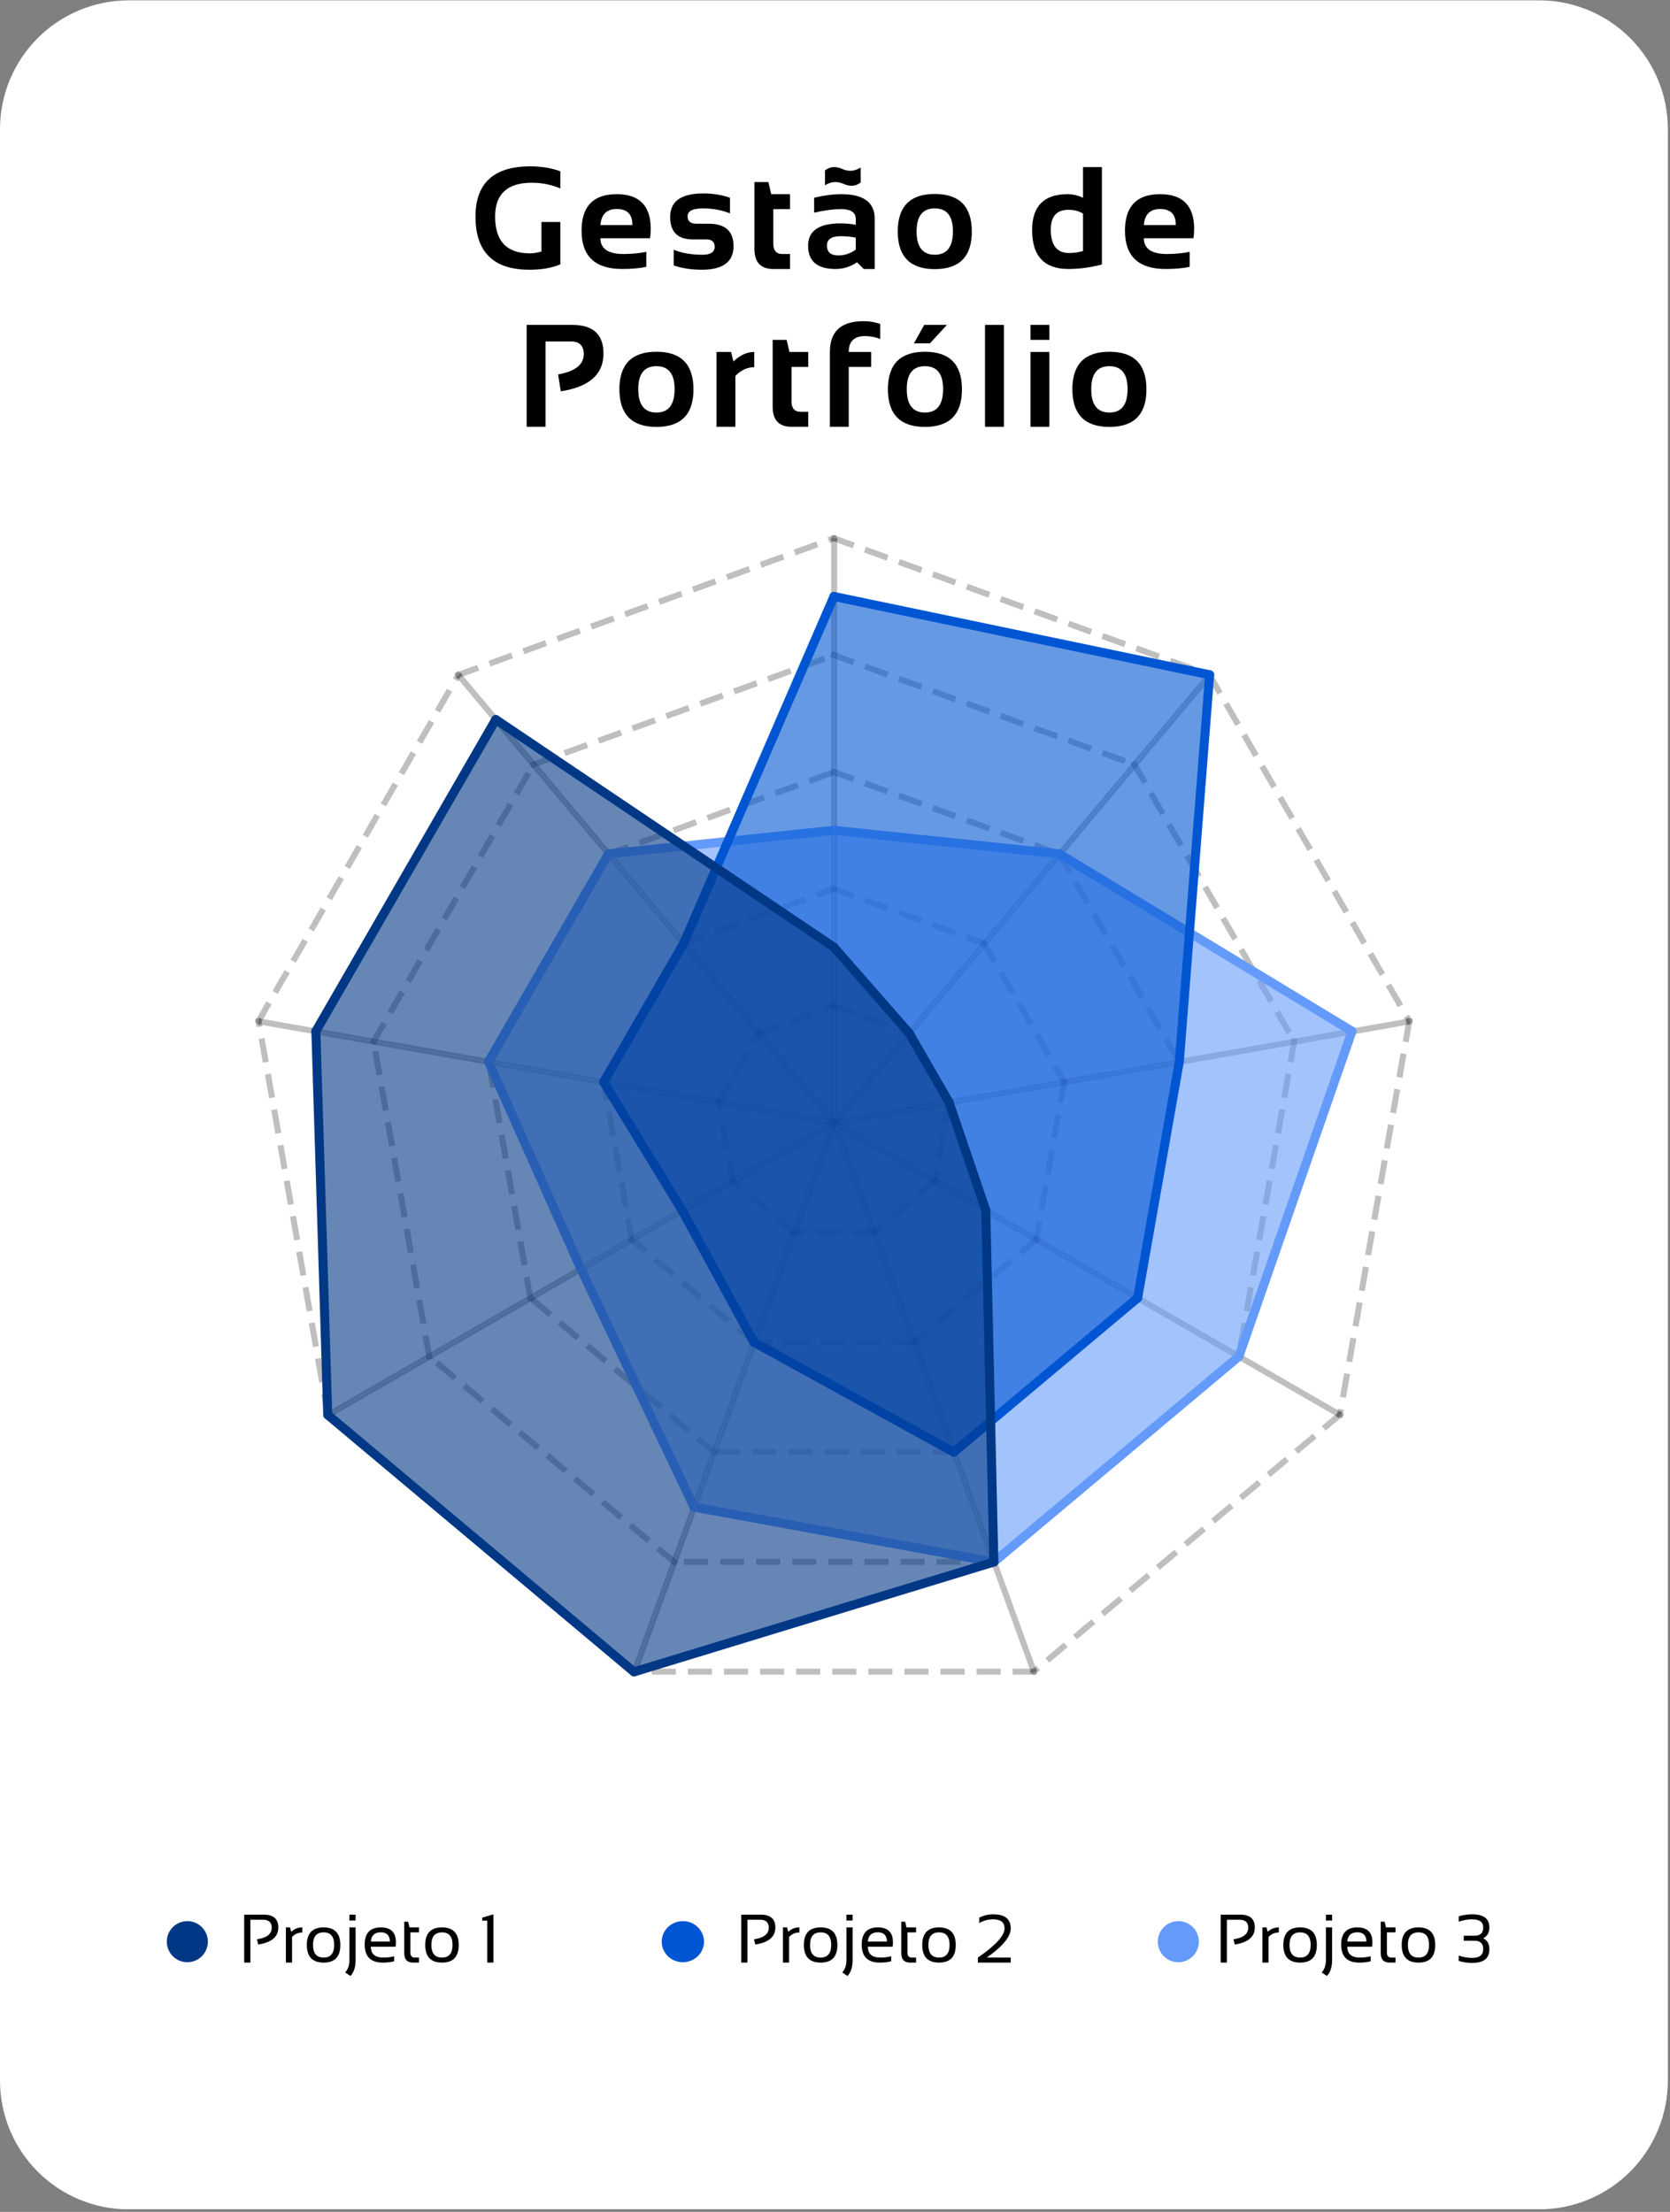 <svg xmlns="http://www.w3.org/2000/svg" xmlns:xlink="http://www.w3.org/1999/xlink" width="518" viewBox="0 0 388.5 514.5" height="686" preserveAspectRatio="xMidYMid meet"><rect x="0" y="0" width="388.5" height="514.5" fill="#808080" stroke="none"/><defs><g></g><clipPath id="3d17849133"><path d="M 0 0.082 L 388 0.082 L 388 513.918 L 0 513.918 Z M 0 0.082 " clip-rule="nonzero"></path></clipPath><clipPath id="fe0ef9abef"><path d="M 29.961 0.082 L 358.039 0.082 C 365.984 0.082 373.605 3.238 379.227 8.855 C 384.844 14.477 388 22.098 388 30.043 L 388 483.957 C 388 491.906 384.844 499.523 379.227 505.145 C 373.605 510.762 365.984 513.918 358.039 513.918 L 29.961 513.918 C 22.016 513.918 14.395 510.762 8.777 505.145 C 3.156 499.523 0 491.906 0 483.957 L 0 30.043 C 0 22.098 3.156 14.477 8.777 8.855 C 14.395 3.238 22.016 0.082 29.961 0.082 Z M 29.961 0.082 " clip-rule="nonzero"></path></clipPath><clipPath id="9467f1ab67"><path d="M 38.801 446.871 L 48.359 446.871 L 48.359 456.43 L 38.801 456.43 Z M 38.801 446.871 " clip-rule="nonzero"></path></clipPath><clipPath id="17b0b3bb71"><path d="M 43.578 446.871 C 40.941 446.871 38.801 449.012 38.801 451.648 C 38.801 454.289 40.941 456.43 43.578 456.43 C 46.219 456.43 48.359 454.289 48.359 451.648 C 48.359 449.012 46.219 446.871 43.578 446.871 Z M 43.578 446.871 " clip-rule="nonzero"></path></clipPath><clipPath id="4586ae6b0c"><path d="M 269.344 446.871 L 278.902 446.871 L 278.902 456.43 L 269.344 456.43 Z M 269.344 446.871 " clip-rule="nonzero"></path></clipPath><clipPath id="7a284b316c"><path d="M 274.125 446.871 C 271.484 446.871 269.344 449.012 269.344 451.648 C 269.344 454.289 271.484 456.43 274.125 456.43 C 276.762 456.43 278.902 454.289 278.902 451.648 C 278.902 449.012 276.762 446.871 274.125 446.871 Z M 274.125 446.871 " clip-rule="nonzero"></path></clipPath><clipPath id="9bab14edca"><path d="M 193 124.461 L 195 124.461 L 195 262 L 193 262 Z M 193 124.461 " clip-rule="nonzero"></path></clipPath><clipPath id="1fff9eba15"><path d="M 186 229 L 328.586 229 L 328.586 270 L 186 270 Z M 186 229 " clip-rule="nonzero"></path></clipPath><clipPath id="c41de69aa4"><path d="M 186 253 L 249 253 L 249 389.539 L 186 389.539 Z M 186 253 " clip-rule="nonzero"></path></clipPath><clipPath id="edb26cacfb"><path d="M 139 253 L 202 253 L 202 389.539 L 139 389.539 Z M 139 253 " clip-rule="nonzero"></path></clipPath><clipPath id="57728139a7"><path d="M 59.414 229 L 202 229 L 202 270 L 59.414 270 Z M 59.414 229 " clip-rule="nonzero"></path></clipPath><clipPath id="67d44aaa5c"><path d="M 193 124.461 L 283 124.461 L 283 158 L 193 158 Z M 193 124.461 " clip-rule="nonzero"></path></clipPath><clipPath id="508df90110"><path d="M 280 156 L 328.586 156 L 328.586 239 L 280 239 Z M 280 156 " clip-rule="nonzero"></path></clipPath><clipPath id="e71eaa43f8"><path d="M 310 236 L 328.586 236 L 328.586 330 L 310 330 Z M 310 236 " clip-rule="nonzero"></path></clipPath><clipPath id="eb6bbce9cf"><path d="M 239 328 L 313 328 L 313 389.539 L 239 389.539 Z M 239 328 " clip-rule="nonzero"></path></clipPath><clipPath id="10972551ff"><path d="M 146 388 L 242 388 L 242 389.539 L 146 389.539 Z M 146 388 " clip-rule="nonzero"></path></clipPath><clipPath id="0fa1adf88f"><path d="M 75 328 L 149 328 L 149 389.539 L 75 389.539 Z M 75 328 " clip-rule="nonzero"></path></clipPath><clipPath id="dbc9314f45"><path d="M 59.414 236 L 78 236 L 78 330 L 59.414 330 Z M 59.414 236 " clip-rule="nonzero"></path></clipPath><clipPath id="aae118eb79"><path d="M 59.414 156 L 108 156 L 108 239 L 59.414 239 Z M 59.414 156 " clip-rule="nonzero"></path></clipPath><clipPath id="331276200c"><path d="M 105 124.461 L 195 124.461 L 195 158 L 105 158 Z M 105 124.461 " clip-rule="nonzero"></path></clipPath><clipPath id="756c4aafaf"><path d="M 153.934 446.871 L 163.793 446.871 L 163.793 456.43 L 153.934 456.43 Z M 153.934 446.871 " clip-rule="nonzero"></path></clipPath><clipPath id="176fcf2ded"><path d="M 158.855 446.871 C 156.137 446.871 153.934 449.012 153.934 451.648 C 153.934 454.289 156.137 456.43 158.855 456.43 C 161.574 456.43 163.777 454.289 163.777 451.648 C 163.777 449.012 161.574 446.871 158.855 446.871 Z M 158.855 446.871 " clip-rule="nonzero"></path></clipPath></defs><g clip-path="url(#3d17849133)"><g clip-path="url(#fe0ef9abef)"><path fill="#ffffff" d="M 0 0.082 L 388 0.082 L 388 513.879 L 0 513.879 Z M 0 0.082 " fill-opacity="1" fill-rule="nonzero"></path></g></g><g fill="#000000" fill-opacity="1"><g transform="translate(108.961, 62.57)"><g><path d="M 21.391 -1.094 C 19.473 -0.25 17.078 0.172 14.203 0.172 C 5.836 0.172 1.656 -3.945 1.656 -12.188 C 1.656 -19.977 5.91 -23.875 14.422 -23.875 C 17.016 -23.875 19.336 -23.488 21.391 -22.719 L 21.391 -18.734 C 19.336 -19.617 17.125 -20.062 14.75 -20.062 C 9.062 -20.062 6.219 -17.438 6.219 -12.188 C 6.219 -6.488 8.906 -3.641 14.281 -3.641 C 15.07 -3.641 15.977 -3.773 17 -4.047 L 17 -10.938 L 21.391 -10.938 Z M 21.391 -1.094 "></path></g></g></g><g fill="#000000" fill-opacity="1"><g transform="translate(134.042, 62.57)"><g><path d="M 9.422 -17.406 C 14.703 -17.406 17.344 -14.707 17.344 -9.312 C 17.344 -8.594 17.289 -7.875 17.188 -7.156 L 5.641 -7.156 C 5.641 -4.707 7.441 -3.484 11.047 -3.484 C 12.797 -3.484 14.551 -3.648 16.312 -3.984 L 16.312 -0.5 C 14.781 -0.164 12.91 0 10.703 0 C 4.398 0 1.25 -2.969 1.25 -8.906 C 1.25 -14.57 3.973 -17.406 9.422 -17.406 Z M 5.641 -10.219 L 13.062 -10.219 L 13.062 -10.344 C 13.062 -12.75 11.848 -13.953 9.422 -13.953 C 7.098 -13.953 5.836 -12.707 5.641 -10.219 Z M 5.641 -10.219 "></path></g></g></g><g fill="#000000" fill-opacity="1"><g transform="translate(154.647, 62.57)"><g><path d="M 2.078 -0.828 L 2.078 -4.469 C 4.004 -3.695 6.234 -3.312 8.766 -3.312 C 10.66 -3.312 11.609 -3.922 11.609 -5.141 C 11.609 -6.297 10.973 -6.875 9.703 -6.875 L 6.547 -6.875 C 3.016 -6.875 1.25 -8.617 1.25 -12.109 C 1.25 -15.754 3.828 -17.578 8.984 -17.578 C 11.172 -17.578 13.234 -17.242 15.172 -16.578 L 15.172 -12.938 C 13.234 -13.707 11.133 -14.094 8.875 -14.094 C 6.5 -14.094 5.312 -13.484 5.312 -12.266 C 5.312 -11.109 6 -10.531 7.375 -10.531 L 10.203 -10.531 C 14.066 -10.531 16 -8.789 16 -5.312 C 16 -1.656 13.535 0.172 8.609 0.172 C 6.18 0.172 4.004 -0.16 2.078 -0.828 Z M 2.078 -0.828 "></path></g></g></g><g fill="#000000" fill-opacity="1"><g transform="translate(173.678, 62.57)"><g><path d="M 1.828 -20.219 L 5.078 -20.219 L 5.734 -17.406 L 10.109 -17.406 L 10.109 -13.922 L 6.219 -13.922 L 6.219 -5.922 C 6.219 -4.297 6.922 -3.484 8.328 -3.484 L 10.109 -3.484 L 10.109 0 L 6.203 0 C 3.285 0 1.828 -1.562 1.828 -4.688 Z M 1.828 -20.219 "></path></g></g></g><g fill="#000000" fill-opacity="1"><g transform="translate(186.74, 62.57)"><g><path d="M 1.25 -5.422 C 1.25 -8.879 3.766 -10.609 8.797 -10.609 C 9.984 -10.609 11.164 -10.5 12.344 -10.281 L 12.344 -11.594 C 12.344 -13.145 11.223 -13.922 8.984 -13.922 C 7.086 -13.922 4.977 -13.645 2.656 -13.094 L 2.656 -16.578 C 4.977 -17.129 7.086 -17.406 8.984 -17.406 C 14.16 -17.406 16.75 -15.492 16.75 -11.672 L 16.75 0 L 14.188 0 L 12.641 -1.562 C 11.117 -0.52 9.445 0 7.625 0 C 3.375 0 1.25 -1.805 1.25 -5.422 Z M 12.344 -7.297 C 11.238 -7.516 10.055 -7.625 8.797 -7.625 C 6.691 -7.625 5.641 -6.906 5.641 -5.469 C 5.641 -3.926 6.523 -3.156 8.297 -3.156 C 9.754 -3.156 11.102 -3.609 12.344 -4.516 Z M 5.188 -22.938 C 5.852 -23.445 6.57 -23.703 7.344 -23.703 C 7.914 -23.703 8.523 -23.562 9.172 -23.281 C 9.805 -22.988 10.438 -22.844 11.062 -22.844 C 11.883 -22.844 12.691 -23.098 13.484 -23.609 L 13.484 -20.125 C 12.816 -19.613 12.098 -19.359 11.328 -19.359 C 10.754 -19.359 10.145 -19.504 9.5 -19.797 C 8.852 -20.078 8.223 -20.219 7.609 -20.219 C 6.773 -20.219 5.969 -19.969 5.188 -19.469 Z M 5.188 -22.938 "></path></g></g></g><g fill="#000000" fill-opacity="1"><g transform="translate(207.593, 62.57)"><g><path d="M 5.641 -8.766 C 5.641 -5.129 7.047 -3.312 9.859 -3.312 C 12.68 -3.312 14.094 -5.129 14.094 -8.766 C 14.094 -12.316 12.68 -14.094 9.859 -14.094 C 7.047 -14.094 5.641 -12.316 5.641 -8.766 Z M 1.25 -8.703 C 1.25 -14.535 4.117 -17.453 9.859 -17.453 C 15.609 -17.453 18.484 -14.535 18.484 -8.703 C 18.484 -2.879 15.609 0.031 9.859 0.031 C 4.141 0.031 1.27 -2.879 1.25 -8.703 Z M 1.25 -8.703 "></path></g></g></g><g fill="#000000" fill-opacity="1"><g transform="translate(229.359, 62.57)"><g></g></g></g><g fill="#000000" fill-opacity="1"><g transform="translate(238.857, 62.57)"><g><path d="M 13.094 -12.859 C 12.188 -13.461 11.051 -13.766 9.688 -13.766 C 6.957 -13.766 5.594 -12.234 5.594 -9.172 C 5.594 -5.535 7.008 -3.719 9.844 -3.719 C 11 -3.719 12.082 -3.875 13.094 -4.188 Z M 17.484 -1.047 C 14.828 -0.348 12.227 0 9.688 0 C 4.062 0 1.25 -3.016 1.25 -9.047 C 1.25 -14.617 4 -17.406 9.5 -17.406 C 10.664 -17.406 11.863 -17.129 13.094 -16.578 L 13.094 -23.703 L 17.484 -23.703 Z M 17.484 -1.047 "></path></g></g></g><g fill="#000000" fill-opacity="1"><g transform="translate(260.456, 62.57)"><g><path d="M 9.422 -17.406 C 14.703 -17.406 17.344 -14.707 17.344 -9.312 C 17.344 -8.594 17.289 -7.875 17.188 -7.156 L 5.641 -7.156 C 5.641 -4.707 7.441 -3.484 11.047 -3.484 C 12.797 -3.484 14.551 -3.648 16.312 -3.984 L 16.312 -0.5 C 14.781 -0.164 12.91 0 10.703 0 C 4.398 0 1.25 -2.969 1.25 -8.906 C 1.25 -14.57 3.973 -17.406 9.422 -17.406 Z M 5.641 -10.219 L 13.062 -10.219 L 13.062 -10.344 C 13.062 -12.75 11.848 -13.953 9.422 -13.953 C 7.098 -13.953 5.836 -12.707 5.641 -10.219 Z M 5.641 -10.219 "></path></g></g></g><g fill="#000000" fill-opacity="1"><g transform="translate(120.033, 99.273)"><g><path d="M 2.484 0 L 2.484 -23.703 L 13.094 -23.703 C 17.938 -23.703 20.359 -21.477 20.359 -17.031 C 20.359 -12.195 17.047 -9.27 10.422 -8.25 L 9.797 -12.172 C 13.773 -12.891 15.766 -14.461 15.766 -16.891 C 15.766 -18.859 14.781 -19.844 12.812 -19.844 L 6.875 -19.844 L 6.875 0 Z M 2.484 0 "></path></g></g></g><g fill="#000000" fill-opacity="1"><g transform="translate(142.843, 99.273)"><g><path d="M 5.641 -8.766 C 5.641 -5.129 7.047 -3.312 9.859 -3.312 C 12.68 -3.312 14.094 -5.129 14.094 -8.766 C 14.094 -12.316 12.68 -14.094 9.859 -14.094 C 7.047 -14.094 5.641 -12.316 5.641 -8.766 Z M 1.25 -8.703 C 1.25 -14.535 4.117 -17.453 9.859 -17.453 C 15.609 -17.453 18.484 -14.535 18.484 -8.703 C 18.484 -2.879 15.609 0.031 9.859 0.031 C 4.141 0.031 1.27 -2.879 1.25 -8.703 Z M 1.25 -8.703 "></path></g></g></g><g fill="#000000" fill-opacity="1"><g transform="translate(164.608, 99.273)"><g><path d="M 2.078 0 L 2.078 -17.406 L 5.469 -17.406 L 6.016 -15.188 C 7.547 -16.664 9.16 -17.406 10.859 -17.406 L 10.859 -13.859 C 9.223 -13.859 7.758 -13.18 6.469 -11.828 L 6.469 0 Z M 2.078 0 "></path></g></g></g><g fill="#000000" fill-opacity="1"><g transform="translate(177.919, 99.273)"><g><path d="M 1.828 -20.219 L 5.078 -20.219 L 5.734 -17.406 L 10.109 -17.406 L 10.109 -13.922 L 6.219 -13.922 L 6.219 -5.922 C 6.219 -4.297 6.922 -3.484 8.328 -3.484 L 10.109 -3.484 L 10.109 0 L 6.203 0 C 3.285 0 1.828 -1.562 1.828 -4.688 Z M 1.828 -20.219 "></path></g></g></g><g fill="#000000" fill-opacity="1"><g transform="translate(190.981, 99.273)"><g><path d="M 2.078 0 L 2.078 -17.406 C 2.078 -22.176 4.68 -24.562 9.891 -24.562 C 11.316 -24.562 12.613 -24.344 13.781 -23.906 L 13.781 -20.422 C 12.688 -20.867 11.5 -21.094 10.219 -21.094 C 7.719 -21.094 6.469 -19.863 6.469 -17.406 L 11.688 -17.406 L 11.688 -13.922 L 6.469 -13.922 L 6.469 0 Z M 2.078 0 "></path></g></g></g><g fill="#000000" fill-opacity="1"><g transform="translate(205.303, 99.273)"><g><path d="M 5.641 -8.766 C 5.641 -5.129 7.047 -3.312 9.859 -3.312 C 12.68 -3.312 14.094 -5.129 14.094 -8.766 C 14.094 -12.316 12.68 -14.094 9.859 -14.094 C 7.047 -14.094 5.641 -12.316 5.641 -8.766 Z M 1.25 -8.703 C 1.25 -14.535 4.117 -17.453 9.859 -17.453 C 15.609 -17.453 18.484 -14.535 18.484 -8.703 C 18.484 -2.879 15.609 0.031 9.859 0.031 C 4.141 0.031 1.27 -2.879 1.25 -8.703 Z M 9.703 -23.703 L 14.984 -23.703 L 11.031 -19.406 L 7.312 -19.406 Z M 9.703 -23.703 "></path></g></g></g><g fill="#000000" fill-opacity="1"><g transform="translate(227.069, 99.273)"><g><path d="M 6.469 -23.703 L 6.469 0 L 2.078 0 L 2.078 -23.703 Z M 6.469 -23.703 "></path></g></g></g><g fill="#000000" fill-opacity="1"><g transform="translate(237.644, 99.273)"><g><path d="M 6.469 -23.703 L 6.469 -20.219 L 2.078 -20.219 L 2.078 -23.703 Z M 6.469 -17.406 L 6.469 0 L 2.078 0 L 2.078 -17.406 Z M 6.469 -17.406 "></path></g></g></g><g fill="#000000" fill-opacity="1"><g transform="translate(248.219, 99.273)"><g><path d="M 5.641 -8.766 C 5.641 -5.129 7.047 -3.312 9.859 -3.312 C 12.68 -3.312 14.094 -5.129 14.094 -8.766 C 14.094 -12.316 12.68 -14.094 9.859 -14.094 C 7.047 -14.094 5.641 -12.316 5.641 -8.766 Z M 1.25 -8.703 C 1.25 -14.535 4.117 -17.453 9.859 -17.453 C 15.609 -17.453 18.484 -14.535 18.484 -8.703 C 18.484 -2.879 15.609 0.031 9.859 0.031 C 4.141 0.031 1.27 -2.879 1.25 -8.703 Z M 1.25 -8.703 "></path></g></g></g><g clip-path="url(#9467f1ab67)"><g clip-path="url(#17b0b3bb71)"><path fill="#013886" d="M 38.801 446.871 L 48.359 446.871 L 48.359 456.43 L 38.801 456.43 Z M 38.801 446.871 " fill-opacity="1" fill-rule="nonzero"></path></g></g><g fill="#000000" fill-opacity="1"><g transform="translate(55.481, 456.518)"><g><path d="M 1.328 0 L 1.328 -11.156 L 5.859 -11.156 C 8.129 -11.156 9.266 -10.16 9.266 -8.172 C 9.266 -6.004 7.707 -4.68 4.594 -4.203 L 4.297 -5.422 C 6.586 -5.754 7.734 -6.648 7.734 -8.109 C 7.734 -9.348 7.062 -9.969 5.719 -9.969 L 2.766 -9.969 L 2.766 0 Z M 1.328 0 "></path></g></g></g><g fill="#000000" fill-opacity="1"><g transform="translate(65.333, 456.518)"><g><path d="M 1.172 0 L 1.172 -8.188 L 2.141 -8.188 L 2.406 -7.156 C 3.125 -7.844 3.988 -8.188 5 -8.188 L 5 -7 C 4.02 -7 3.223 -6.648 2.609 -5.953 L 2.609 0 Z M 1.172 0 "></path></g></g></g><g fill="#000000" fill-opacity="1"><g transform="translate(70.599, 456.518)"><g><path d="M 2.219 -4.125 C 2.219 -2.156 3.039 -1.172 4.688 -1.172 C 6.32 -1.172 7.141 -2.156 7.141 -4.125 C 7.141 -6.062 6.32 -7.031 4.688 -7.031 C 3.039 -7.031 2.219 -6.062 2.219 -4.125 Z M 0.781 -4.094 C 0.781 -6.82 2.082 -8.188 4.688 -8.188 C 7.281 -8.188 8.578 -6.82 8.578 -4.094 C 8.578 -1.363 7.281 0 4.688 0 C 2.094 0 0.789 -1.363 0.781 -4.094 Z M 0.781 -4.094 "></path></g></g></g><g fill="#000000" fill-opacity="1"><g transform="translate(79.96, 456.518)"><g><path d="M 2.766 -8.188 L 2.766 -0.625 C 2.766 1.031 2.363 2.273 1.562 3.109 L 0.344 2.281 C 1 1.582 1.328 0.613 1.328 -0.625 L 1.328 -8.188 Z M 2.766 -11.156 L 2.766 -9.797 L 1.328 -9.797 L 1.328 -11.156 Z M 2.766 -11.156 "></path></g></g></g><g fill="#000000" fill-opacity="1"><g transform="translate(84.055, 456.518)"><g><path d="M 4.547 -8.188 C 6.879 -8.188 8.047 -7.035 8.047 -4.734 C 8.047 -4.41 8.023 -4.062 7.984 -3.688 L 2.219 -3.688 C 2.219 -2.008 3.195 -1.172 5.156 -1.172 C 6.094 -1.172 6.922 -1.273 7.641 -1.484 L 7.641 -0.312 C 6.922 -0.102 6.039 0 5 0 C 2.188 0 0.781 -1.395 0.781 -4.188 C 0.781 -6.852 2.035 -8.188 4.547 -8.188 Z M 2.219 -4.891 L 6.656 -4.891 C 6.625 -6.328 5.922 -7.047 4.547 -7.047 C 3.086 -7.047 2.312 -6.328 2.219 -4.891 Z M 2.219 -4.891 "></path></g></g></g><g fill="#000000" fill-opacity="1"><g transform="translate(92.869, 456.518)"><g><path d="M 1.172 -9.516 L 2.078 -9.516 L 2.391 -8.188 L 4.609 -8.188 L 4.609 -7.031 L 2.609 -7.031 L 2.609 -2.312 C 2.609 -1.551 2.941 -1.172 3.609 -1.172 L 4.609 -1.172 L 4.609 0 L 3.234 0 C 1.859 0 1.172 -0.734 1.172 -2.203 Z M 1.172 -9.516 "></path></g></g></g><g fill="#000000" fill-opacity="1"><g transform="translate(98.135, 456.518)"><g><path d="M 2.219 -4.125 C 2.219 -2.156 3.039 -1.172 4.688 -1.172 C 6.32 -1.172 7.141 -2.156 7.141 -4.125 C 7.141 -6.062 6.32 -7.031 4.688 -7.031 C 3.039 -7.031 2.219 -6.062 2.219 -4.125 Z M 0.781 -4.094 C 0.781 -6.82 2.082 -8.188 4.688 -8.188 C 7.281 -8.188 8.578 -6.82 8.578 -4.094 C 8.578 -1.363 7.281 0 4.688 0 C 2.094 0 0.789 -1.363 0.781 -4.094 Z M 0.781 -4.094 "></path></g></g></g><g fill="#000000" fill-opacity="1"><g transform="translate(107.495, 456.518)"><g></g></g></g><g fill="#000000" fill-opacity="1"><g transform="translate(111.396, 456.518)"><g><path d="M 1.953 0 L 1.953 -9.766 L 0.781 -9.766 L 0.781 -10.453 L 3.391 -11.234 L 3.391 0 Z M 1.953 0 "></path></g></g></g><g fill="#000000" fill-opacity="1"><g transform="translate(282.648, 456.518)"><g><path d="M 1.328 0 L 1.328 -11.156 L 5.859 -11.156 C 8.129 -11.156 9.266 -10.16 9.266 -8.172 C 9.266 -6.004 7.707 -4.68 4.594 -4.203 L 4.297 -5.422 C 6.586 -5.754 7.734 -6.648 7.734 -8.109 C 7.734 -9.348 7.062 -9.969 5.719 -9.969 L 2.766 -9.969 L 2.766 0 Z M 1.328 0 "></path></g></g></g><g fill="#000000" fill-opacity="1"><g transform="translate(292.501, 456.518)"><g><path d="M 1.172 0 L 1.172 -8.188 L 2.141 -8.188 L 2.406 -7.156 C 3.125 -7.844 3.988 -8.188 5 -8.188 L 5 -7 C 4.02 -7 3.223 -6.648 2.609 -5.953 L 2.609 0 Z M 1.172 0 "></path></g></g></g><g fill="#000000" fill-opacity="1"><g transform="translate(297.766, 456.518)"><g><path d="M 2.219 -4.125 C 2.219 -2.156 3.039 -1.172 4.688 -1.172 C 6.32 -1.172 7.141 -2.156 7.141 -4.125 C 7.141 -6.062 6.32 -7.031 4.688 -7.031 C 3.039 -7.031 2.219 -6.062 2.219 -4.125 Z M 0.781 -4.094 C 0.781 -6.82 2.082 -8.188 4.688 -8.188 C 7.281 -8.188 8.578 -6.82 8.578 -4.094 C 8.578 -1.363 7.281 0 4.688 0 C 2.094 0 0.789 -1.363 0.781 -4.094 Z M 0.781 -4.094 "></path></g></g></g><g fill="#000000" fill-opacity="1"><g transform="translate(307.127, 456.518)"><g><path d="M 2.766 -8.188 L 2.766 -0.625 C 2.766 1.031 2.363 2.273 1.562 3.109 L 0.344 2.281 C 1 1.582 1.328 0.613 1.328 -0.625 L 1.328 -8.188 Z M 2.766 -11.156 L 2.766 -9.797 L 1.328 -9.797 L 1.328 -11.156 Z M 2.766 -11.156 "></path></g></g></g><g fill="#000000" fill-opacity="1"><g transform="translate(311.222, 456.518)"><g><path d="M 4.547 -8.188 C 6.879 -8.188 8.047 -7.035 8.047 -4.734 C 8.047 -4.41 8.023 -4.062 7.984 -3.688 L 2.219 -3.688 C 2.219 -2.008 3.195 -1.172 5.156 -1.172 C 6.094 -1.172 6.922 -1.273 7.641 -1.484 L 7.641 -0.312 C 6.922 -0.102 6.039 0 5 0 C 2.188 0 0.781 -1.395 0.781 -4.188 C 0.781 -6.852 2.035 -8.188 4.547 -8.188 Z M 2.219 -4.891 L 6.656 -4.891 C 6.625 -6.328 5.922 -7.047 4.547 -7.047 C 3.086 -7.047 2.312 -6.328 2.219 -4.891 Z M 2.219 -4.891 "></path></g></g></g><g fill="#000000" fill-opacity="1"><g transform="translate(320.036, 456.518)"><g><path d="M 1.172 -9.516 L 2.078 -9.516 L 2.391 -8.188 L 4.609 -8.188 L 4.609 -7.031 L 2.609 -7.031 L 2.609 -2.312 C 2.609 -1.551 2.941 -1.172 3.609 -1.172 L 4.609 -1.172 L 4.609 0 L 3.234 0 C 1.859 0 1.172 -0.734 1.172 -2.203 Z M 1.172 -9.516 "></path></g></g></g><g fill="#000000" fill-opacity="1"><g transform="translate(325.302, 456.518)"><g><path d="M 2.219 -4.125 C 2.219 -2.156 3.039 -1.172 4.688 -1.172 C 6.32 -1.172 7.141 -2.156 7.141 -4.125 C 7.141 -6.062 6.32 -7.031 4.688 -7.031 C 3.039 -7.031 2.219 -6.062 2.219 -4.125 Z M 0.781 -4.094 C 0.781 -6.82 2.082 -8.188 4.688 -8.188 C 7.281 -8.188 8.578 -6.82 8.578 -4.094 C 8.578 -1.363 7.281 0 4.688 0 C 2.094 0 0.789 -1.363 0.781 -4.094 Z M 0.781 -4.094 "></path></g></g></g><g fill="#000000" fill-opacity="1"><g transform="translate(334.663, 456.518)"><g></g></g></g><g fill="#000000" fill-opacity="1"><g transform="translate(338.563, 456.518)"><g><path d="M 0.781 -10.766 C 1.82 -11.078 2.863 -11.234 3.906 -11.234 C 6.582 -11.234 7.922 -10.219 7.922 -8.188 C 7.922 -6.969 7.43 -6.125 6.453 -5.656 C 7.43 -5.219 7.922 -4.375 7.922 -3.125 C 7.922 -0.988 6.582 0.078 3.906 0.078 C 2.863 0.078 1.82 -0.078 0.781 -0.391 L 0.781 -1.641 C 1.82 -1.273 2.863 -1.094 3.906 -1.094 C 5.625 -1.094 6.484 -1.77 6.484 -3.125 C 6.484 -4.426 5.828 -5.078 4.516 -5.078 L 1.953 -5.078 L 1.953 -6.25 L 4.484 -6.25 C 5.816 -6.25 6.484 -6.895 6.484 -8.188 C 6.484 -9.438 5.625 -10.062 3.906 -10.062 C 2.863 -10.062 1.82 -9.879 0.781 -9.516 Z M 0.781 -10.766 "></path></g></g></g><g clip-path="url(#4586ae6b0c)"><g clip-path="url(#7a284b316c)"><path fill="#649bfa" d="M 269.344 446.871 L 278.902 446.871 L 278.902 456.43 L 269.344 456.43 Z M 269.344 446.871 " fill-opacity="1" fill-rule="nonzero"></path></g></g><g clip-path="url(#9bab14edca)"><path stroke-linecap="butt" transform="matrix(0.7, 0, 0, 0.7, 58.084, 125.204)" fill="none" stroke-linejoin="miter" d="M 194.25 194.25 L 194.25 -0.002 " stroke="#000000" stroke-width="2" stroke-opacity="0.25" stroke-miterlimit="4"></path></g><path stroke-linecap="butt" transform="matrix(0.7, 0, 0, 0.7, 58.084, 125.204)" fill="none" stroke-linejoin="miter" d="M 194.25 194.25 L 319.113 45.447 " stroke="#000000" stroke-width="2" stroke-opacity="0.25" stroke-miterlimit="4"></path><g clip-path="url(#1fff9eba15)"><path stroke-linecap="butt" transform="matrix(0.7, 0, 0, 0.7, 58.084, 125.204)" fill="none" stroke-linejoin="miter" d="M 194.25 194.25 L 385.548 160.519 " stroke="#000000" stroke-width="2" stroke-opacity="0.25" stroke-miterlimit="4"></path></g><path stroke-linecap="butt" transform="matrix(0.7, 0, 0, 0.7, 58.084, 125.204)" fill="none" stroke-linejoin="miter" d="M 194.25 194.25 L 362.475 291.373 " stroke="#000000" stroke-width="2" stroke-opacity="0.25" stroke-miterlimit="4"></path><g clip-path="url(#c41de69aa4)"><path stroke-linecap="butt" transform="matrix(0.7, 0, 0, 0.7, 58.084, 125.204)" fill="none" stroke-linejoin="miter" d="M 194.25 194.25 L 260.69 376.784 " stroke="#000000" stroke-width="2" stroke-opacity="0.25" stroke-miterlimit="4"></path></g><g clip-path="url(#edb26cacfb)"><path stroke-linecap="butt" transform="matrix(0.7, 0, 0, 0.7, 58.084, 125.204)" fill="none" stroke-linejoin="miter" d="M 194.25 194.25 L 127.815 376.784 " stroke="#000000" stroke-width="2" stroke-opacity="0.25" stroke-miterlimit="4"></path></g><path stroke-linecap="butt" transform="matrix(0.7, 0, 0, 0.7, 58.084, 125.204)" fill="none" stroke-linejoin="miter" d="M 194.25 194.25 L 26.025 291.373 " stroke="#000000" stroke-width="2" stroke-opacity="0.25" stroke-miterlimit="4"></path><g clip-path="url(#57728139a7)"><path stroke-linecap="butt" transform="matrix(0.7, 0, 0, 0.7, 58.084, 125.204)" fill="none" stroke-linejoin="miter" d="M 194.25 194.25 L 2.951 160.519 " stroke="#000000" stroke-width="2" stroke-opacity="0.25" stroke-miterlimit="4"></path></g><path stroke-linecap="butt" transform="matrix(0.7, 0, 0, 0.7, 58.084, 125.204)" fill="none" stroke-linejoin="miter" d="M 194.25 194.25 L 69.386 45.447 " stroke="#000000" stroke-width="2" stroke-opacity="0.25" stroke-miterlimit="4"></path><path fill="#000000" d="M 194.238 233.281 L 198.184 234.715 L 198.844 234.957 L 198.363 236.27 L 197.707 236.031 L 193.102 234.355 L 193.582 233.039 Z M 202.129 236.152 L 206.074 237.586 L 206.73 237.828 L 206.254 239.141 L 205.598 238.902 L 200.992 237.227 L 201.473 235.914 Z M 210.02 239.023 L 212.371 239.879 L 211.891 241.195 L 208.883 240.098 L 209.363 238.785 Z M 210.02 239.023 " fill-opacity="0.25" fill-rule="nonzero"></path><path fill="#000000" d="M 212.078 239.949 L 214.18 243.582 L 214.527 244.188 L 213.316 244.891 L 212.965 244.281 L 210.52 240.043 L 211.73 239.34 Z M 216.277 247.219 L 218.375 250.855 L 218.727 251.461 L 217.516 252.16 L 217.164 251.555 L 214.715 247.312 L 215.93 246.613 Z M 220.477 254.492 L 221.727 256.656 L 220.516 257.355 L 218.914 254.586 L 220.125 253.883 Z M 220.477 254.492 " fill-opacity="0.25" fill-rule="nonzero"></path><path fill="#000000" d="M 221.461 256.523 L 220.73 260.656 L 220.609 261.348 L 219.23 261.102 L 219.352 260.414 L 220.203 255.59 L 221.582 255.832 Z M 220 264.793 L 219.273 268.926 L 219.152 269.613 L 217.773 269.371 L 217.895 268.684 L 218.746 263.859 L 220.125 264.102 Z M 218.543 273.059 L 218.109 275.523 L 216.73 275.281 L 217.285 272.129 L 218.664 272.371 Z M 218.543 273.059 " fill-opacity="0.25" fill-rule="nonzero"></path><path fill="#000000" d="M 217.992 275.25 L 214.777 277.949 L 214.238 278.398 L 213.34 277.324 L 213.875 276.875 L 217.629 273.727 L 218.527 274.801 Z M 211.559 280.645 L 208.344 283.344 L 207.809 283.793 L 206.906 282.723 L 207.445 282.273 L 211.195 279.125 L 212.094 280.195 Z M 205.129 286.043 L 203.211 287.652 L 202.312 286.578 L 204.766 284.52 L 205.664 285.594 Z M 205.129 286.043 " fill-opacity="0.25" fill-rule="nonzero"></path><path fill="#000000" d="M 203.297 287.363 L 198.398 287.363 L 198.398 285.965 L 203.996 285.965 L 203.996 287.363 Z M 194.902 287.363 L 190.004 287.363 L 190.004 285.965 L 195.602 285.965 L 195.602 287.363 Z M 186.504 287.363 L 184.004 287.363 L 184.004 285.965 L 187.203 285.965 L 187.203 287.363 Z M 186.504 287.363 " fill-opacity="0.25" fill-rule="nonzero"></path><path fill="#000000" d="M 184.254 287.199 L 181.039 284.504 L 180.5 284.055 L 181.402 282.98 L 181.938 283.43 L 185.688 286.578 L 184.789 287.652 Z M 177.82 281.805 L 174.605 279.105 L 174.07 278.656 L 174.969 277.582 L 175.504 278.035 L 179.258 281.184 L 178.355 282.254 Z M 171.391 276.406 L 169.473 274.801 L 170.371 273.727 L 172.824 275.785 L 171.926 276.855 Z M 171.391 276.406 " fill-opacity="0.25" fill-rule="nonzero"></path><path fill="#000000" d="M 169.77 274.836 L 169.039 270.699 L 168.918 270.012 L 170.297 269.77 L 170.418 270.457 L 171.27 275.281 L 169.891 275.523 Z M 168.312 266.566 L 167.582 262.43 L 167.461 261.742 L 168.84 261.5 L 168.961 262.188 L 169.812 267.012 L 168.434 267.254 Z M 166.855 258.297 L 166.418 255.832 L 167.797 255.59 L 168.352 258.742 L 166.977 258.984 Z M 166.855 258.297 " fill-opacity="0.25" fill-rule="nonzero"></path><path fill="#000000" d="M 166.625 256.051 L 168.723 252.414 L 169.074 251.809 L 170.285 252.508 L 169.934 253.113 L 167.484 257.355 L 166.273 256.656 Z M 170.82 248.781 L 172.922 245.145 L 173.27 244.539 L 174.484 245.238 L 174.133 245.844 L 171.684 250.086 L 170.473 249.387 Z M 175.02 241.508 L 176.27 239.34 L 177.484 240.043 L 175.883 242.812 L 174.672 242.113 Z M 175.02 241.508 " fill-opacity="0.25" fill-rule="nonzero"></path><path fill="#000000" d="M 176.289 239.641 L 180.234 238.203 L 180.891 237.965 L 181.367 239.281 L 180.711 239.52 L 176.109 241.195 L 175.629 239.879 Z M 184.18 236.77 L 188.121 235.332 L 188.781 235.094 L 189.258 236.406 L 188.602 236.648 L 184 238.324 L 183.52 237.008 Z M 192.066 233.898 L 194.418 233.039 L 194.898 234.355 L 191.891 235.449 L 191.41 234.137 Z M 192.066 233.898 " fill-opacity="0.25" fill-rule="nonzero"></path><path fill="#000000" d="M 194.238 206.098 L 198.184 207.531 L 198.844 207.773 L 198.363 209.086 L 197.707 208.848 L 193.102 207.172 L 193.582 205.859 Z M 202.129 208.969 L 206.074 210.406 L 206.73 210.645 L 206.254 211.957 L 205.598 211.719 L 200.992 210.043 L 201.473 208.73 Z M 210.02 211.84 L 213.965 213.277 L 214.621 213.516 L 214.145 214.832 L 213.484 214.59 L 208.883 212.918 L 209.363 211.602 Z M 217.91 214.711 L 221.855 216.148 L 222.512 216.387 L 222.035 217.703 L 221.375 217.465 L 216.773 215.789 L 217.254 214.473 Z M 225.801 217.582 L 229.844 219.055 L 229.363 220.371 L 224.664 218.66 L 225.141 217.344 Z M 225.801 217.582 " fill-opacity="0.25" fill-rule="nonzero"></path><path fill="#000000" d="M 229.551 219.125 L 231.652 222.758 L 232 223.367 L 230.789 224.066 L 230.441 223.461 L 227.992 219.219 L 229.203 218.52 Z M 233.75 226.395 L 235.852 230.031 L 236.199 230.637 L 234.988 231.336 L 234.637 230.73 L 232.188 226.488 L 233.402 225.789 Z M 237.949 233.668 L 240.047 237.301 L 240.398 237.91 L 239.188 238.609 L 238.836 238.004 L 236.387 233.762 L 237.598 233.062 Z M 242.148 240.938 L 244.246 244.574 L 244.598 245.18 L 243.383 245.879 L 243.035 245.273 L 240.586 241.031 L 241.797 240.332 Z M 246.344 248.211 L 248.496 251.938 L 247.285 252.637 L 244.785 248.305 L 245.996 247.605 Z M 246.344 248.211 " fill-opacity="0.25" fill-rule="nonzero"></path><path fill="#000000" d="M 248.23 251.801 L 247.5 255.938 L 247.379 256.625 L 246 256.383 L 246.121 255.695 L 246.973 250.871 L 248.352 251.113 Z M 246.773 260.07 L 246.043 264.207 L 245.922 264.895 L 244.543 264.652 L 244.664 263.961 L 245.516 259.141 L 246.895 259.383 Z M 245.312 268.34 L 244.586 272.473 L 244.465 273.164 L 243.086 272.922 L 243.207 272.23 L 244.059 267.406 L 245.438 267.652 Z M 243.855 276.609 L 243.129 280.742 L 243.004 281.434 L 241.629 281.188 L 241.75 280.5 L 242.598 275.676 L 243.977 275.918 Z M 242.398 284.879 L 241.652 289.113 L 240.273 288.871 L 241.141 283.945 L 242.52 284.188 Z M 242.398 284.879 " fill-opacity="0.25" fill-rule="nonzero"></path><path fill="#000000" d="M 241.531 288.84 L 238.316 291.539 L 237.781 291.988 L 236.883 290.918 L 237.418 290.469 L 241.168 287.32 L 242.07 288.391 Z M 235.102 294.238 L 231.887 296.938 L 231.348 297.387 L 230.449 296.312 L 230.984 295.863 L 234.738 292.715 L 235.637 293.789 Z M 228.668 299.633 L 225.453 302.332 L 224.918 302.781 L 224.016 301.711 L 224.555 301.262 L 228.305 298.113 L 229.203 299.184 Z M 222.238 305.031 L 219.02 307.73 L 218.484 308.18 L 217.586 307.109 L 218.121 306.66 L 221.875 303.512 L 222.773 304.582 Z M 215.805 310.43 L 212.508 313.195 L 211.609 312.121 L 215.441 308.906 L 216.34 309.98 Z M 215.805 310.43 " fill-opacity="0.25" fill-rule="nonzero"></path><path fill="#000000" d="M 212.594 312.91 L 207.695 312.91 L 207.695 311.508 L 213.293 311.508 L 213.293 312.91 Z M 204.199 312.91 L 199.301 312.91 L 199.301 311.508 L 204.898 311.508 L 204.898 312.91 Z M 195.801 312.91 L 190.902 312.91 L 190.902 311.508 L 196.5 311.508 L 196.5 312.91 Z M 187.406 312.91 L 182.508 312.91 L 182.508 311.508 L 188.105 311.508 L 188.105 312.91 Z M 179.008 312.91 L 174.707 312.91 L 174.707 311.508 L 179.707 311.508 L 179.707 312.91 Z M 179.008 312.91 " fill-opacity="0.25" fill-rule="nonzero"></path><path fill="#000000" d="M 174.957 312.746 L 171.738 310.047 L 171.203 309.598 L 172.105 308.523 L 172.641 308.973 L 176.391 312.121 L 175.492 313.195 Z M 168.523 307.348 L 165.309 304.648 L 164.773 304.199 L 165.672 303.129 L 166.207 303.578 L 169.961 306.727 L 169.059 307.797 Z M 162.094 301.949 L 158.875 299.254 L 158.34 298.801 L 159.238 297.73 L 159.777 298.18 L 163.527 301.328 L 162.629 302.402 Z M 155.66 296.555 L 152.445 293.855 L 151.906 293.406 L 152.809 292.332 L 153.344 292.785 L 157.094 295.93 L 156.195 297.004 Z M 149.227 291.156 L 145.93 288.391 L 146.832 287.32 L 150.664 290.535 L 149.766 291.605 Z M 149.227 291.156 " fill-opacity="0.25" fill-rule="nonzero"></path><path fill="#000000" d="M 146.227 288.426 L 145.5 284.293 L 145.379 283.602 L 146.758 283.359 L 146.879 284.047 L 147.727 288.871 L 146.352 289.113 Z M 144.77 280.156 L 144.043 276.023 L 143.918 275.332 L 145.297 275.09 L 145.418 275.781 L 146.27 280.602 L 144.891 280.848 Z M 143.312 271.887 L 142.582 267.754 L 142.461 267.066 L 143.84 266.82 L 143.961 267.512 L 144.812 272.336 L 143.434 272.578 Z M 141.855 263.621 L 141.125 259.484 L 141.004 258.797 L 142.383 258.555 L 142.504 259.242 L 143.355 264.066 L 141.977 264.309 Z M 140.395 255.352 L 139.648 251.113 L 141.027 250.871 L 141.895 255.797 L 140.52 256.039 Z M 140.395 255.352 " fill-opacity="0.25" fill-rule="nonzero"></path><path fill="#000000" d="M 139.855 251.332 L 141.953 247.695 L 142.301 247.09 L 143.516 247.789 L 143.164 248.395 L 140.715 252.637 L 139.504 251.938 Z M 144.051 244.059 L 146.152 240.422 L 146.5 239.816 L 147.711 240.516 L 147.363 241.125 L 144.914 245.363 L 143.703 244.664 Z M 148.25 236.789 L 150.348 233.152 L 150.699 232.547 L 151.91 233.246 L 151.562 233.852 L 149.113 238.094 L 147.898 237.395 Z M 152.449 229.516 L 154.547 225.879 L 154.898 225.273 L 156.109 225.973 L 155.758 226.582 L 153.309 230.82 L 152.098 230.121 Z M 156.645 222.246 L 158.797 218.52 L 160.012 219.219 L 157.508 223.551 L 156.297 222.852 Z M 156.645 222.246 " fill-opacity="0.25" fill-rule="nonzero"></path><path fill="#000000" d="M 158.816 218.816 L 162.762 217.379 L 163.418 217.141 L 163.895 218.457 L 163.238 218.695 L 158.637 220.371 L 158.156 219.055 Z M 166.703 215.945 L 170.648 214.508 L 171.309 214.27 L 171.785 215.586 L 171.129 215.824 L 166.527 217.5 L 166.047 216.184 Z M 174.594 213.074 L 178.539 211.637 L 179.199 211.398 L 179.676 212.711 L 179.02 212.953 L 174.414 214.629 L 173.938 213.312 Z M 182.484 210.199 L 186.43 208.766 L 187.086 208.527 L 187.566 209.84 L 186.91 210.082 L 182.305 211.754 L 181.828 210.441 Z M 190.375 207.328 L 194.418 205.859 L 194.898 207.172 L 190.195 208.883 L 189.719 207.57 Z M 190.375 207.328 " fill-opacity="0.25" fill-rule="nonzero"></path><path fill="#000000" d="M 194.238 178.914 L 198.184 180.348 L 198.844 180.59 L 198.363 181.902 L 197.707 181.664 L 193.102 179.988 L 193.582 178.676 Z M 202.129 181.785 L 206.074 183.223 L 206.73 183.461 L 206.254 184.777 L 205.598 184.535 L 200.992 182.859 L 201.473 181.547 Z M 210.02 184.656 L 213.965 186.094 L 214.621 186.332 L 214.145 187.648 L 213.484 187.406 L 208.883 185.734 L 209.363 184.418 Z M 217.91 187.527 L 221.855 188.965 L 222.512 189.203 L 222.035 190.52 L 221.375 190.281 L 216.773 188.605 L 217.254 187.289 Z M 225.801 190.402 L 229.746 191.836 L 230.402 192.074 L 229.922 193.391 L 229.266 193.152 L 224.664 191.477 L 225.141 190.16 Z M 233.691 193.273 L 237.637 194.707 L 238.293 194.949 L 237.812 196.262 L 237.156 196.023 L 232.555 194.348 L 233.031 193.031 Z M 241.578 196.145 L 246.184 197.82 L 245.703 199.133 L 240.445 197.219 L 240.922 195.906 Z M 241.578 196.145 " fill-opacity="0.25" fill-rule="nonzero"></path><path fill="#000000" d="M 247.027 198.301 L 249.125 201.938 L 249.473 202.543 L 248.262 203.242 L 247.914 202.637 L 245.465 198.395 L 246.676 197.695 Z M 251.223 205.57 L 253.324 209.207 L 253.672 209.812 L 252.461 210.512 L 252.109 209.906 L 249.66 205.664 L 250.875 204.965 Z M 255.422 212.844 L 257.52 216.48 L 257.871 217.086 L 256.66 217.785 L 256.309 217.18 L 253.859 212.938 L 255.07 212.238 Z M 259.621 220.113 L 261.719 223.75 L 262.07 224.355 L 260.855 225.055 L 260.508 224.449 L 258.059 220.207 L 259.27 219.508 Z M 263.82 227.387 L 265.918 231.023 L 266.266 231.629 L 265.055 232.328 L 264.707 231.723 L 262.258 227.48 L 263.469 226.781 Z M 268.016 234.656 L 270.117 238.293 L 270.465 238.898 L 269.254 239.598 L 268.902 238.992 L 266.453 234.75 L 267.668 234.051 Z M 272.215 241.93 L 274.664 246.172 L 273.453 246.871 L 270.652 242.023 L 271.863 241.324 Z M 272.215 241.93 " fill-opacity="0.25" fill-rule="nonzero"></path><path fill="#000000" d="M 275 247.082 L 274.27 251.215 L 274.148 251.906 L 272.773 251.66 L 272.895 250.973 L 273.742 246.148 L 275.121 246.391 Z M 273.543 255.352 L 272.812 259.484 L 272.691 260.176 L 271.312 259.93 L 271.434 259.242 L 272.285 254.418 L 273.664 254.66 Z M 272.086 263.621 L 271.355 267.754 L 271.234 268.441 L 269.855 268.199 L 269.977 267.512 L 270.828 262.688 L 272.207 262.93 Z M 270.625 271.887 L 269.898 276.023 L 269.777 276.711 L 268.398 276.469 L 268.52 275.781 L 269.371 270.957 L 270.746 271.199 Z M 269.168 280.156 L 268.438 284.293 L 268.316 284.98 L 266.941 284.738 L 267.062 284.047 L 267.91 279.227 L 269.289 279.469 Z M 267.711 288.426 L 266.98 292.559 L 266.859 293.25 L 265.48 293.008 L 265.602 292.316 L 266.453 287.492 L 267.832 287.738 Z M 266.254 296.695 L 265.402 301.52 L 264.023 301.273 L 264.996 295.762 L 266.375 296.004 Z M 266.254 296.695 " fill-opacity="0.25" fill-rule="nonzero"></path><path fill="#000000" d="M 265.074 302.434 L 261.859 305.129 L 261.324 305.582 L 260.422 304.508 L 260.957 304.059 L 264.711 300.91 L 265.609 301.98 Z M 258.641 307.828 L 255.426 310.527 L 254.891 310.977 L 253.992 309.906 L 254.527 309.457 L 258.277 306.309 L 259.18 307.379 Z M 252.211 313.227 L 248.996 315.926 L 248.457 316.375 L 247.559 315.301 L 248.094 314.852 L 251.848 311.703 L 252.746 312.777 Z M 245.777 318.625 L 242.562 321.32 L 242.027 321.773 L 241.125 320.699 L 241.664 320.25 L 245.414 317.102 L 246.312 318.172 Z M 239.348 324.02 L 236.129 326.719 L 235.594 327.168 L 234.695 326.098 L 235.23 325.648 L 238.984 322.5 L 239.883 323.57 Z M 232.914 329.418 L 229.699 332.117 L 229.164 332.566 L 228.262 331.492 L 228.801 331.043 L 232.551 327.895 L 233.449 328.969 Z M 226.48 334.816 L 222.73 337.965 L 221.832 336.891 L 226.117 333.293 L 227.02 334.363 Z M 226.48 334.816 " fill-opacity="0.25" fill-rule="nonzero"></path><path fill="#000000" d="M 221.891 338.453 L 216.996 338.453 L 216.996 337.055 L 222.59 337.055 L 222.59 338.453 Z M 213.496 338.453 L 208.598 338.453 L 208.598 337.055 L 214.195 337.055 L 214.195 338.453 Z M 205.098 338.453 L 200.203 338.453 L 200.203 337.055 L 205.801 337.055 L 205.801 338.453 Z M 196.703 338.453 L 191.805 338.453 L 191.805 337.055 L 197.402 337.055 L 197.402 338.453 Z M 188.305 338.453 L 183.41 338.453 L 183.41 337.055 L 189.008 337.055 L 189.008 338.453 Z M 179.91 338.453 L 175.012 338.453 L 175.012 337.055 L 180.609 337.055 L 180.609 338.453 Z M 171.512 338.453 L 166.617 338.453 L 166.617 337.055 L 172.215 337.055 L 172.215 338.453 Z M 171.512 338.453 " fill-opacity="0.25" fill-rule="nonzero"></path><path fill="#000000" d="M 165.66 338.289 L 162.441 335.59 L 161.906 335.141 L 162.805 334.07 L 163.344 334.52 L 167.094 337.668 L 166.195 338.738 Z M 159.227 332.891 L 156.012 330.195 L 155.477 329.742 L 156.375 328.672 L 156.91 329.121 L 160.664 332.27 L 159.762 333.34 Z M 152.793 327.496 L 149.578 324.797 L 149.043 324.348 L 149.941 323.273 L 150.477 323.723 L 154.23 326.871 L 153.332 327.945 Z M 146.363 322.098 L 143.148 319.398 L 142.609 318.949 L 143.512 317.879 L 144.047 318.328 L 147.797 321.477 L 146.898 322.547 Z M 139.93 316.699 L 136.715 314.004 L 136.18 313.551 L 137.078 312.48 L 137.613 312.93 L 141.367 316.078 L 140.465 317.152 Z M 133.5 311.305 L 130.281 308.605 L 129.746 308.156 L 130.645 307.082 L 131.184 307.531 L 134.934 310.68 L 134.035 311.754 Z M 127.066 305.906 L 123.316 302.758 L 124.215 301.688 L 128.504 305.285 L 127.602 306.355 Z M 127.066 305.906 " fill-opacity="0.25" fill-rule="nonzero"></path><path fill="#000000" d="M 122.688 302.02 L 121.957 297.883 L 121.836 297.195 L 123.215 296.949 L 123.336 297.641 L 124.188 302.465 L 122.809 302.707 Z M 121.23 293.75 L 120.5 289.613 L 120.379 288.926 L 121.758 288.684 L 121.879 289.371 L 122.727 294.195 L 121.352 294.438 Z M 119.77 285.48 L 119.043 281.344 L 118.922 280.656 L 120.297 280.414 L 120.422 281.102 L 121.27 285.926 L 119.891 286.168 Z M 118.312 277.211 L 117.582 273.078 L 117.461 272.387 L 118.84 272.145 L 118.961 272.832 L 119.812 277.656 L 118.434 277.898 Z M 116.855 268.941 L 116.125 264.809 L 116.004 264.117 L 117.383 263.875 L 117.504 264.566 L 118.355 269.387 L 116.977 269.633 Z M 115.398 260.672 L 114.668 256.539 L 114.547 255.852 L 115.926 255.605 L 116.047 256.297 L 116.895 261.121 L 115.52 261.363 Z M 113.938 252.406 L 113.09 247.582 L 114.465 247.34 L 115.438 252.852 L 114.059 253.094 Z M 113.938 252.406 " fill-opacity="0.25" fill-rule="nonzero"></path><path fill="#000000" d="M 113.082 246.609 L 115.184 242.973 L 115.531 242.367 L 116.742 243.066 L 116.395 243.676 L 113.945 247.914 L 112.734 247.215 Z M 117.281 239.34 L 119.379 235.703 L 119.73 235.098 L 120.941 235.797 L 120.594 236.402 L 118.145 240.645 L 116.93 239.945 Z M 121.48 232.066 L 123.578 228.43 L 123.93 227.824 L 125.141 228.523 L 124.789 229.133 L 122.34 233.371 L 121.129 232.672 Z M 125.68 224.797 L 127.777 221.16 L 128.125 220.555 L 129.34 221.254 L 128.988 221.859 L 126.539 226.102 L 125.328 225.402 Z M 129.875 217.523 L 131.977 213.887 L 132.324 213.281 L 133.535 213.98 L 133.188 214.59 L 130.738 218.828 L 129.527 218.129 Z M 134.074 210.254 L 136.172 206.617 L 136.523 206.012 L 137.734 206.711 L 137.387 207.316 L 134.938 211.559 L 133.723 210.859 Z M 138.273 202.98 L 140.723 198.738 L 141.934 199.438 L 139.133 204.285 L 137.922 203.586 Z M 138.273 202.98 " fill-opacity="0.25" fill-rule="nonzero"></path><path fill="#000000" d="M 141.34 197.992 L 145.285 196.559 L 145.945 196.316 L 146.422 197.633 L 145.766 197.871 L 141.164 199.547 L 140.684 198.23 Z M 149.23 195.121 L 153.176 193.684 L 153.836 193.445 L 154.312 194.762 L 153.656 195 L 149.055 196.676 L 148.574 195.359 Z M 157.121 192.25 L 161.066 190.812 L 161.723 190.574 L 162.203 191.891 L 161.547 192.129 L 156.941 193.805 L 156.465 192.488 Z M 165.012 189.379 L 168.957 187.941 L 169.613 187.703 L 170.094 189.016 L 169.434 189.258 L 164.832 190.934 L 164.355 189.617 Z M 172.902 186.504 L 176.848 185.07 L 177.504 184.832 L 177.984 186.145 L 177.324 186.387 L 172.723 188.059 L 172.246 186.746 Z M 180.793 183.633 L 184.738 182.199 L 185.395 181.957 L 185.871 183.273 L 185.215 183.512 L 180.613 185.188 L 180.133 183.875 Z M 188.684 180.762 L 193.285 179.086 L 193.762 180.402 L 188.504 182.316 L 188.023 181 Z M 188.684 180.762 " fill-opacity="0.25" fill-rule="nonzero"></path><path fill="#000000" d="M 194.238 151.73 L 198.184 153.168 L 198.844 153.406 L 198.363 154.719 L 197.707 154.48 L 193.102 152.805 L 193.582 151.492 Z M 202.129 154.602 L 206.074 156.039 L 206.73 156.277 L 206.254 157.594 L 205.598 157.352 L 200.992 155.676 L 201.473 154.363 Z M 210.02 157.473 L 213.965 158.91 L 214.621 159.148 L 214.145 160.465 L 213.484 160.227 L 208.883 158.551 L 209.363 157.234 Z M 217.91 160.344 L 221.855 161.781 L 222.512 162.02 L 222.035 163.336 L 221.375 163.098 L 216.773 161.422 L 217.254 160.105 Z M 225.801 163.219 L 229.746 164.652 L 230.402 164.891 L 229.922 166.207 L 229.266 165.969 L 224.664 164.293 L 225.141 162.977 Z M 233.691 166.09 L 237.637 167.523 L 238.293 167.766 L 237.812 169.078 L 237.156 168.84 L 232.555 167.164 L 233.031 165.852 Z M 241.578 168.961 L 245.523 170.398 L 246.184 170.637 L 245.703 171.949 L 245.047 171.711 L 240.445 170.035 L 240.922 168.723 Z M 249.469 171.832 L 253.414 173.27 L 254.074 173.508 L 253.594 174.824 L 252.938 174.582 L 248.332 172.906 L 248.812 171.594 Z M 257.359 174.703 L 261.961 176.379 L 261.484 177.695 L 256.223 175.781 L 256.703 174.465 Z M 257.359 174.703 " fill-opacity="0.25" fill-rule="nonzero"></path><path fill="#000000" d="M 264.5 177.477 L 266.598 181.113 L 266.949 181.719 L 265.734 182.418 L 265.387 181.812 L 262.938 177.57 L 264.148 176.871 Z M 268.695 184.75 L 270.797 188.383 L 271.145 188.988 L 269.934 189.691 L 269.586 189.082 L 267.137 184.844 L 268.348 184.141 Z M 272.895 192.02 L 274.996 195.656 L 275.344 196.262 L 274.133 196.961 L 273.781 196.355 L 271.332 192.113 L 272.547 191.414 Z M 277.094 199.293 L 279.191 202.926 L 279.543 203.531 L 278.332 204.234 L 277.98 203.625 L 275.531 199.387 L 276.742 198.684 Z M 281.293 206.562 L 283.391 210.199 L 283.742 210.805 L 282.527 211.504 L 282.18 210.898 L 279.73 206.656 L 280.941 205.957 Z M 285.488 213.836 L 287.59 217.469 L 287.938 218.074 L 286.727 218.777 L 286.375 218.168 L 283.93 213.93 L 285.141 213.227 Z M 289.688 221.105 L 291.785 224.742 L 292.137 225.348 L 290.926 226.047 L 290.574 225.441 L 288.125 221.199 L 289.34 220.5 Z M 293.887 228.379 L 295.984 232.012 L 296.336 232.617 L 295.125 233.32 L 294.773 232.711 L 292.324 228.473 L 293.535 227.77 Z M 298.086 235.648 L 300.535 239.891 L 299.32 240.59 L 296.523 235.742 L 297.734 235.043 Z M 298.086 235.648 " fill-opacity="0.25" fill-rule="nonzero"></path><path fill="#000000" d="M 301.77 242.359 L 301.043 246.496 L 300.922 247.184 L 299.543 246.941 L 299.664 246.254 L 300.516 241.43 L 301.891 241.672 Z M 300.312 250.629 L 299.582 254.766 L 299.461 255.453 L 298.086 255.211 L 298.207 254.523 L 299.055 249.699 L 300.434 249.941 Z M 298.855 258.898 L 298.125 263.035 L 298.004 263.723 L 296.625 263.48 L 296.746 262.789 L 297.598 257.969 L 298.977 258.211 Z M 297.398 267.168 L 296.668 271.301 L 296.547 271.992 L 295.168 271.75 L 295.289 271.059 L 296.141 266.234 L 297.52 266.48 Z M 295.938 275.438 L 295.211 279.57 L 295.09 280.262 L 293.711 280.016 L 293.832 279.328 L 294.684 274.504 L 296.059 274.746 Z M 294.48 283.707 L 293.75 287.84 L 293.629 288.527 L 292.254 288.285 L 292.375 287.598 L 293.223 282.773 L 294.602 283.016 Z M 293.023 291.973 L 292.293 296.109 L 292.172 296.797 L 290.793 296.555 L 290.914 295.867 L 291.766 291.043 L 293.145 291.285 Z M 291.566 300.242 L 290.836 304.379 L 290.715 305.066 L 289.336 304.824 L 289.457 304.133 L 290.309 299.312 L 291.688 299.555 Z M 290.105 308.512 L 289.258 313.336 L 287.879 313.094 L 288.852 307.578 L 290.227 307.824 Z M 290.105 308.512 " fill-opacity="0.25" fill-rule="nonzero"></path><path fill="#000000" d="M 288.617 316.023 L 285.398 318.723 L 284.863 319.172 L 283.965 318.102 L 284.5 317.648 L 288.254 314.504 L 289.152 315.574 Z M 282.184 321.422 L 278.969 324.121 L 278.434 324.57 L 277.531 323.496 L 278.07 323.047 L 281.82 319.898 L 282.719 320.973 Z M 275.75 326.816 L 272.535 329.516 L 272 329.965 L 271.102 328.895 L 271.637 328.445 L 275.387 325.297 L 276.289 326.367 Z M 269.32 332.215 L 266.105 334.914 L 265.566 335.363 L 264.668 334.293 L 265.203 333.84 L 268.957 330.691 L 269.855 331.766 Z M 262.887 337.613 L 259.672 340.312 L 259.137 340.762 L 258.238 339.688 L 258.773 339.238 L 262.523 336.09 L 263.426 337.164 Z M 256.457 343.008 L 253.238 345.707 L 252.703 346.156 L 251.805 345.086 L 252.34 344.637 L 256.094 341.488 L 256.992 342.559 Z M 250.023 348.406 L 246.809 351.105 L 246.273 351.555 L 245.371 350.484 L 245.91 350.031 L 249.66 346.883 L 250.559 347.957 Z M 243.594 353.805 L 240.375 356.504 L 239.84 356.953 L 238.941 355.879 L 239.477 355.43 L 243.227 352.281 L 244.129 353.355 Z M 237.16 359.199 L 233.406 362.348 L 232.508 361.277 L 236.797 357.68 L 237.695 358.75 Z M 237.16 359.199 " fill-opacity="0.25" fill-rule="nonzero"></path><path fill="#000000" d="M 231.188 363.996 L 226.293 363.996 L 226.293 362.598 L 231.891 362.598 L 231.891 363.996 Z M 222.793 363.996 L 217.895 363.996 L 217.895 362.598 L 223.492 362.598 L 223.492 363.996 Z M 214.398 363.996 L 209.5 363.996 L 209.5 362.598 L 215.098 362.598 L 215.098 363.996 Z M 206 363.996 L 201.102 363.996 L 201.102 362.598 L 206.699 362.598 L 206.699 363.996 Z M 197.605 363.996 L 192.707 363.996 L 192.707 362.598 L 198.305 362.598 L 198.305 363.996 Z M 189.207 363.996 L 184.309 363.996 L 184.309 362.598 L 189.906 362.598 L 189.906 363.996 Z M 180.812 363.996 L 175.914 363.996 L 175.914 362.598 L 181.512 362.598 L 181.512 363.996 Z M 172.414 363.996 L 167.516 363.996 L 167.516 362.598 L 173.113 362.598 L 173.113 363.996 Z M 164.02 363.996 L 159.121 363.996 L 159.121 362.598 L 164.719 362.598 L 164.719 363.996 Z M 164.02 363.996 " fill-opacity="0.25" fill-rule="nonzero"></path><path fill="#000000" d="M 156.363 363.832 L 153.145 361.133 L 152.609 360.684 L 153.508 359.613 L 154.047 360.062 L 157.797 363.211 L 156.898 364.281 Z M 149.93 358.438 L 146.715 355.738 L 146.176 355.289 L 147.078 354.215 L 147.613 354.664 L 151.363 357.812 L 150.465 358.887 Z M 143.496 353.039 L 140.281 350.34 L 139.746 349.891 L 140.645 348.82 L 141.18 349.27 L 144.934 352.418 L 144.035 353.488 Z M 137.066 347.641 L 133.848 344.941 L 133.312 344.492 L 134.215 343.422 L 134.75 343.871 L 138.5 347.02 L 137.602 348.09 Z M 130.633 342.246 L 127.418 339.547 L 126.883 339.098 L 127.781 338.023 L 128.316 338.473 L 132.07 341.621 L 131.168 342.695 Z M 124.203 336.848 L 120.984 334.148 L 120.449 333.699 L 121.348 332.629 L 121.887 333.078 L 125.637 336.227 L 124.738 337.297 Z M 117.77 331.449 L 114.555 328.75 L 114.016 328.301 L 114.918 327.23 L 115.453 327.68 L 119.203 330.828 L 118.305 331.898 Z M 111.336 326.055 L 108.121 323.355 L 107.586 322.906 L 108.484 321.832 L 109.02 322.281 L 112.773 325.43 L 111.875 326.504 Z M 104.906 320.656 L 101.152 317.508 L 102.055 316.438 L 106.34 320.035 L 105.441 321.105 Z M 104.906 320.656 " fill-opacity="0.25" fill-rule="nonzero"></path><path fill="#000000" d="M 99.145 315.609 L 98.418 311.477 L 98.293 310.785 L 99.672 310.543 L 99.793 311.23 L 100.645 316.055 L 99.266 316.297 Z M 97.688 307.34 L 96.957 303.207 L 96.836 302.516 L 98.215 302.273 L 98.336 302.965 L 99.188 307.785 L 97.809 308.031 Z M 96.23 299.07 L 95.5 294.938 L 95.379 294.25 L 96.758 294.004 L 96.879 294.695 L 97.73 299.52 L 96.352 299.762 Z M 94.77 290.805 L 94.043 286.668 L 93.922 285.98 L 95.301 285.734 L 95.422 286.426 L 96.27 291.25 L 94.895 291.492 Z M 93.312 282.535 L 92.586 278.398 L 92.461 277.711 L 93.84 277.469 L 93.961 278.156 L 94.812 282.98 L 93.434 283.223 Z M 91.855 274.266 L 91.125 270.129 L 91.004 269.441 L 92.383 269.199 L 92.504 269.887 L 93.355 274.711 L 91.977 274.953 Z M 90.398 265.996 L 89.668 261.863 L 89.547 261.172 L 90.926 260.93 L 91.047 261.617 L 91.898 266.441 L 90.52 266.684 Z M 88.938 257.727 L 88.211 253.594 L 88.09 252.902 L 89.469 252.66 L 89.59 253.352 L 90.438 258.172 L 89.062 258.418 Z M 87.48 249.457 L 86.629 244.637 L 88.008 244.391 L 88.98 249.906 L 87.602 250.148 Z M 87.48 249.457 " fill-opacity="0.25" fill-rule="nonzero"></path><path fill="#000000" d="M 86.312 241.891 L 88.41 238.254 L 88.762 237.648 L 89.973 238.348 L 89.625 238.953 L 87.176 243.195 L 85.965 242.496 Z M 90.512 234.617 L 92.609 230.984 L 92.961 230.375 L 94.172 231.078 L 93.82 231.684 L 91.375 235.926 L 90.16 235.223 Z M 94.711 227.348 L 96.809 223.711 L 97.16 223.105 L 98.371 223.805 L 98.02 224.41 L 95.57 228.652 L 94.359 227.953 Z M 98.906 220.074 L 101.008 216.441 L 101.355 215.832 L 102.57 216.535 L 102.219 217.141 L 99.77 221.383 L 98.559 220.68 Z M 103.105 212.805 L 105.203 209.168 L 105.555 208.562 L 106.766 209.262 L 106.418 209.867 L 103.969 214.109 L 102.754 213.41 Z M 107.305 205.531 L 109.402 201.898 L 109.754 201.289 L 110.965 201.992 L 110.613 202.598 L 108.164 206.84 L 106.953 206.137 Z M 111.504 198.262 L 113.602 194.625 L 113.949 194.02 L 115.164 194.719 L 114.812 195.324 L 112.363 199.566 L 111.152 198.867 Z M 115.699 190.988 L 117.801 187.355 L 118.148 186.746 L 119.359 187.449 L 119.012 188.055 L 116.562 192.297 L 115.352 191.594 Z M 119.898 183.719 L 122.348 179.477 L 123.559 180.176 L 120.762 185.023 L 119.547 184.324 Z M 119.898 183.719 " fill-opacity="0.25" fill-rule="nonzero"></path><path fill="#000000" d="M 123.867 177.168 L 127.812 175.734 L 128.473 175.492 L 128.949 176.809 L 128.293 177.047 L 123.691 178.723 L 123.211 177.41 Z M 131.758 174.297 L 135.703 172.863 L 136.359 172.621 L 136.84 173.938 L 136.184 174.176 L 131.578 175.852 L 131.102 174.535 Z M 139.648 171.426 L 143.594 169.988 L 144.25 169.75 L 144.73 171.066 L 144.07 171.305 L 139.469 172.98 L 138.992 171.664 Z M 147.539 168.555 L 151.484 167.117 L 152.141 166.879 L 152.621 168.195 L 151.961 168.434 L 147.359 170.109 L 146.883 168.793 Z M 155.43 165.684 L 159.375 164.246 L 160.031 164.008 L 160.512 165.32 L 159.852 165.562 L 155.25 167.238 L 154.77 165.922 Z M 163.32 162.809 L 167.266 161.375 L 167.922 161.137 L 168.398 162.449 L 167.742 162.691 L 163.141 164.363 L 162.66 163.051 Z M 171.207 159.938 L 175.152 158.504 L 175.812 158.262 L 176.289 159.578 L 175.633 159.816 L 171.031 161.492 L 170.551 160.18 Z M 179.098 157.066 L 183.043 155.633 L 183.703 155.391 L 184.18 156.707 L 183.523 156.945 L 178.918 158.621 L 178.441 157.305 Z M 186.988 154.195 L 191.59 152.52 L 192.07 153.836 L 186.809 155.75 L 186.332 154.434 Z M 186.988 154.195 " fill-opacity="0.25" fill-rule="nonzero"></path><g clip-path="url(#67d44aaa5c)"><path fill="#000000" d="M 194.238 124.547 L 198.184 125.984 L 198.844 126.223 L 198.363 127.539 L 197.707 127.297 L 193.102 125.621 L 193.582 124.309 Z M 202.129 127.418 L 206.074 128.855 L 206.73 129.094 L 206.254 130.41 L 205.598 130.168 L 200.992 128.496 L 201.473 127.18 Z M 210.02 130.289 L 213.965 131.727 L 214.621 131.965 L 214.145 133.281 L 213.484 133.043 L 208.883 131.367 L 209.363 130.051 Z M 217.91 133.164 L 221.855 134.598 L 222.512 134.836 L 222.035 136.152 L 221.375 135.914 L 216.773 134.238 L 217.254 132.922 Z M 225.801 136.035 L 229.746 137.469 L 230.402 137.711 L 229.922 139.023 L 229.266 138.785 L 224.664 137.109 L 225.141 135.793 Z M 233.691 138.906 L 237.637 140.34 L 238.293 140.582 L 237.812 141.895 L 237.156 141.656 L 232.555 139.98 L 233.031 138.668 Z M 241.578 141.777 L 245.523 143.215 L 246.184 143.453 L 245.703 144.766 L 245.047 144.527 L 240.445 142.852 L 240.922 141.539 Z M 249.469 144.648 L 253.414 146.086 L 254.074 146.324 L 253.594 147.641 L 252.938 147.398 L 248.332 145.727 L 248.812 144.41 Z M 257.359 147.52 L 261.305 148.957 L 261.961 149.195 L 261.484 150.512 L 260.828 150.273 L 256.223 148.598 L 256.703 147.281 Z M 265.25 150.391 L 269.195 151.828 L 269.852 152.066 L 269.375 153.383 L 268.715 153.145 L 264.113 151.469 L 264.594 150.152 Z M 273.141 153.266 L 277.086 154.699 L 277.742 154.941 L 277.266 156.254 L 276.605 156.016 L 272.004 154.34 L 272.484 153.023 Z M 281.031 156.137 L 282.262 156.586 L 281.785 157.898 L 279.895 157.211 L 280.371 155.898 Z M 281.031 156.137 " fill-opacity="0.25" fill-rule="nonzero"></path></g><g clip-path="url(#508df90110)"><path fill="#000000" d="M 281.973 156.652 L 284.07 160.289 L 284.422 160.895 L 283.207 161.594 L 282.859 160.988 L 280.41 156.746 L 281.621 156.047 Z M 286.172 163.926 L 288.27 167.559 L 288.617 168.168 L 287.406 168.867 L 287.059 168.262 L 284.609 164.02 L 285.82 163.32 Z M 290.367 171.195 L 292.469 174.832 L 292.816 175.438 L 291.605 176.137 L 291.254 175.531 L 288.805 171.289 L 290.02 170.59 Z M 294.566 178.469 L 296.664 182.102 L 297.016 182.711 L 295.805 183.41 L 295.453 182.805 L 293.004 178.562 L 294.215 177.863 Z M 298.766 185.738 L 300.863 189.375 L 301.215 189.98 L 300 190.68 L 299.652 190.074 L 297.203 185.832 L 298.414 185.133 Z M 302.961 193.012 L 305.062 196.645 L 305.41 197.254 L 304.199 197.953 L 303.852 197.348 L 301.402 193.105 L 302.613 192.406 Z M 307.16 200.281 L 309.262 203.918 L 309.609 204.523 L 308.398 205.223 L 308.047 204.617 L 305.598 200.375 L 306.812 199.676 Z M 311.359 207.555 L 313.457 211.188 L 313.809 211.797 L 312.598 212.496 L 312.246 211.891 L 309.797 207.648 L 311.008 206.949 Z M 315.559 214.824 L 317.656 218.461 L 318.008 219.066 L 316.793 219.766 L 316.445 219.16 L 313.996 214.918 L 315.207 214.219 Z M 319.754 222.098 L 321.855 225.73 L 322.203 226.34 L 320.992 227.039 L 320.645 226.434 L 318.195 222.191 L 319.406 221.492 Z M 323.953 229.367 L 326.055 233.004 L 326.402 233.609 L 325.191 234.309 L 324.84 233.703 L 322.391 229.461 L 323.605 228.762 Z M 328.152 236.641 L 328.809 237.777 L 327.598 238.477 L 326.59 236.734 L 327.801 236.035 Z M 328.152 236.641 " fill-opacity="0.25" fill-rule="nonzero"></path></g><g clip-path="url(#e71eaa43f8)"><path fill="#000000" d="M 328.543 237.641 L 327.812 241.773 L 327.691 242.465 L 326.312 242.223 L 326.434 241.531 L 327.285 236.707 L 328.664 236.953 Z M 327.082 245.91 L 326.355 250.043 L 326.234 250.734 L 324.855 250.492 L 324.977 249.801 L 325.828 244.977 L 327.203 245.223 Z M 325.625 254.18 L 324.895 258.312 L 324.773 259.004 L 323.398 258.758 L 323.52 258.07 L 324.367 253.246 L 325.746 253.488 Z M 324.168 262.449 L 323.438 266.582 L 323.316 267.27 L 321.938 267.027 L 322.059 266.34 L 322.91 261.516 L 324.289 261.758 Z M 322.711 270.715 L 321.98 274.852 L 321.859 275.539 L 320.48 275.297 L 320.602 274.609 L 321.453 269.785 L 322.832 270.027 Z M 321.25 278.984 L 320.523 283.121 L 320.402 283.809 L 319.023 283.566 L 319.145 282.875 L 319.996 278.055 L 321.371 278.297 Z M 319.793 287.254 L 319.062 291.387 L 318.941 292.078 L 317.562 291.836 L 317.688 291.145 L 318.535 286.32 L 319.914 286.566 Z M 318.336 295.523 L 317.605 299.656 L 317.484 300.348 L 316.105 300.102 L 316.227 299.414 L 317.078 294.59 L 318.457 294.832 Z M 316.879 303.793 L 316.148 307.926 L 316.027 308.613 L 314.648 308.371 L 314.77 307.684 L 315.621 302.859 L 317 303.102 Z M 315.418 312.059 L 314.691 316.195 L 314.57 316.883 L 313.191 316.641 L 313.312 315.953 L 314.164 311.129 L 315.539 311.371 Z M 313.961 320.328 L 313.23 324.465 L 313.109 325.152 L 311.73 324.91 L 311.855 324.223 L 312.703 319.398 L 314.082 319.641 Z M 312.504 328.598 L 312.273 329.891 L 310.898 329.648 L 311.246 327.668 L 312.625 327.91 Z M 312.504 328.598 " fill-opacity="0.25" fill-rule="nonzero"></path></g><g clip-path="url(#eb6bbce9cf)"><path fill="#000000" d="M 312.156 329.617 L 308.941 332.312 L 308.406 332.766 L 307.504 331.691 L 308.043 331.242 L 311.793 328.094 L 312.695 329.164 Z M 305.727 335.012 L 302.508 337.711 L 301.973 338.16 L 301.074 337.09 L 301.609 336.641 L 305.363 333.492 L 306.262 334.562 Z M 299.293 340.41 L 296.078 343.109 L 295.543 343.559 L 294.641 342.484 L 295.18 342.035 L 298.93 338.887 L 299.828 339.961 Z M 292.863 345.809 L 289.645 348.504 L 289.109 348.957 L 288.211 347.883 L 288.746 347.434 L 292.496 344.285 L 293.398 345.355 Z M 286.43 351.203 L 283.215 353.902 L 282.676 354.352 L 281.777 353.281 L 282.312 352.832 L 286.066 349.684 L 286.965 350.754 Z M 279.996 356.602 L 276.781 359.301 L 276.246 359.75 L 275.348 358.676 L 275.883 358.227 L 279.633 355.078 L 280.535 356.152 Z M 273.566 362 L 270.348 364.695 L 269.812 365.145 L 268.914 364.074 L 269.449 363.625 L 273.203 360.477 L 274.102 361.547 Z M 267.133 367.395 L 263.918 370.094 L 263.383 370.543 L 262.48 369.473 L 263.02 369.023 L 266.77 365.875 L 267.668 366.945 Z M 260.703 372.793 L 257.484 375.492 L 256.949 375.941 L 256.051 374.867 L 256.586 374.418 L 260.336 371.27 L 261.238 372.344 Z M 254.27 378.188 L 251.055 380.887 L 250.516 381.336 L 249.617 380.266 L 250.152 379.816 L 253.906 376.668 L 254.805 377.738 Z M 247.836 383.586 L 244.621 386.285 L 244.086 386.734 L 243.188 385.664 L 243.723 385.215 L 247.473 382.066 L 248.375 383.137 Z M 241.406 388.984 L 240.398 389.828 L 239.5 388.754 L 241.043 387.461 L 241.941 388.535 Z M 241.406 388.984 " fill-opacity="0.25" fill-rule="nonzero"></path></g><g clip-path="url(#10972551ff)"><path fill="#000000" d="M 240.488 389.539 L 235.59 389.539 L 235.59 388.141 L 241.188 388.141 L 241.188 389.539 Z M 232.09 389.539 L 227.191 389.539 L 227.191 388.141 L 232.789 388.141 L 232.789 389.539 Z M 223.695 389.539 L 218.797 389.539 L 218.797 388.141 L 224.395 388.141 L 224.395 389.539 Z M 215.297 389.539 L 210.398 389.539 L 210.398 388.141 L 215.996 388.141 L 215.996 389.539 Z M 206.902 389.539 L 202.004 389.539 L 202.004 388.141 L 207.602 388.141 L 207.602 389.539 Z M 198.504 389.539 L 193.605 389.539 L 193.605 388.141 L 199.203 388.141 L 199.203 389.539 Z M 190.109 389.539 L 185.211 389.539 L 185.211 388.141 L 190.809 388.141 L 190.809 389.539 Z M 181.711 389.539 L 176.812 389.539 L 176.812 388.141 L 182.41 388.141 L 182.41 389.539 Z M 173.316 389.539 L 168.418 389.539 L 168.418 388.141 L 174.016 388.141 L 174.016 389.539 Z M 164.918 389.539 L 160.02 389.539 L 160.02 388.141 L 165.617 388.141 L 165.617 389.539 Z M 156.523 389.539 L 151.625 389.539 L 151.625 388.141 L 157.223 388.141 L 157.223 389.539 Z M 148.125 389.539 L 146.812 389.539 L 146.812 388.141 L 148.824 388.141 L 148.824 389.539 Z M 148.125 389.539 " fill-opacity="0.25" fill-rule="nonzero"></path></g><g clip-path="url(#0fa1adf88f)"><path fill="#000000" d="M 147.062 389.379 L 143.848 386.68 L 143.312 386.23 L 144.211 385.156 L 144.746 385.605 L 148.5 388.754 L 147.602 389.828 Z M 140.633 383.98 L 137.418 381.281 L 136.879 380.832 L 137.781 379.758 L 138.316 380.211 L 142.066 383.359 L 141.168 384.43 Z M 134.199 378.582 L 130.984 375.883 L 130.449 375.434 L 131.348 374.363 L 131.883 374.812 L 135.637 377.961 L 134.734 379.031 Z M 127.77 373.188 L 124.551 370.488 L 124.016 370.039 L 124.914 368.965 L 125.453 369.414 L 129.203 372.562 L 128.305 373.637 Z M 121.336 367.789 L 118.121 365.09 L 117.586 364.641 L 118.484 363.566 L 119.02 364.02 L 122.773 367.168 L 121.871 368.238 Z M 114.902 362.391 L 111.688 359.691 L 111.152 359.242 L 112.051 358.172 L 112.586 358.621 L 116.34 361.77 L 115.441 362.84 Z M 108.473 356.996 L 105.258 354.297 L 104.719 353.848 L 105.621 352.773 L 106.156 353.223 L 109.906 356.371 L 109.008 357.445 Z M 102.039 351.598 L 98.824 348.898 L 98.289 348.449 L 99.188 347.379 L 99.723 347.828 L 103.477 350.977 L 102.578 352.047 Z M 95.609 346.199 L 92.391 343.5 L 91.855 343.051 L 92.754 341.98 L 93.293 342.43 L 97.043 345.578 L 96.145 346.648 Z M 89.176 340.805 L 85.961 338.105 L 85.426 337.656 L 86.324 336.582 L 86.859 337.031 L 90.613 340.18 L 89.711 341.254 Z M 82.746 335.406 L 79.527 332.707 L 78.992 332.258 L 79.891 331.188 L 80.426 331.637 L 84.18 334.785 L 83.281 335.855 Z M 76.312 330.008 L 75.309 329.164 L 76.207 328.094 L 77.746 329.387 L 76.848 330.457 Z M 76.312 330.008 " fill-opacity="0.25" fill-rule="nonzero"></path></g><g clip-path="url(#dbc9314f45)"><path fill="#000000" d="M 75.605 329.199 L 74.875 325.066 L 74.754 324.379 L 76.133 324.133 L 76.254 324.824 L 77.105 329.648 L 75.727 329.891 Z M 74.145 320.934 L 73.418 316.797 L 73.297 316.109 L 74.672 315.867 L 74.797 316.555 L 75.645 321.379 L 74.266 321.621 Z M 72.688 312.664 L 71.957 308.527 L 71.836 307.84 L 73.215 307.598 L 73.336 308.285 L 74.188 313.109 L 72.809 313.352 Z M 71.23 304.395 L 70.5 300.262 L 70.379 299.57 L 71.758 299.328 L 71.879 300.016 L 72.73 304.84 L 71.352 305.082 Z M 69.773 296.125 L 69.043 291.992 L 68.922 291.301 L 70.301 291.059 L 70.422 291.75 L 71.273 296.57 L 69.895 296.816 Z M 68.312 287.855 L 67.586 283.723 L 67.465 283.035 L 68.84 282.789 L 68.965 283.48 L 69.812 288.305 L 68.434 288.547 Z M 66.855 279.59 L 66.125 275.453 L 66.004 274.766 L 67.383 274.52 L 67.504 275.211 L 68.355 280.035 L 66.977 280.277 Z M 65.398 271.32 L 64.668 267.184 L 64.547 266.496 L 65.926 266.254 L 66.047 266.941 L 66.898 271.766 L 65.52 272.008 Z M 63.941 263.051 L 63.211 258.914 L 63.09 258.227 L 64.469 257.984 L 64.59 258.672 L 65.438 263.496 L 64.062 263.738 Z M 62.48 254.781 L 61.754 250.648 L 61.633 249.957 L 63.008 249.715 L 63.133 250.402 L 63.98 255.227 L 62.602 255.469 Z M 61.023 246.512 L 60.293 242.379 L 60.172 241.688 L 61.551 241.445 L 61.672 242.137 L 62.523 246.957 L 61.145 247.203 Z M 59.566 238.242 L 59.34 236.953 L 60.715 236.707 L 61.066 238.691 L 59.688 238.934 Z M 59.566 238.242 " fill-opacity="0.25" fill-rule="nonzero"></path></g><g clip-path="url(#aae118eb79)"><path fill="#000000" d="M 59.543 237.168 L 61.641 233.535 L 61.992 232.93 L 63.203 233.629 L 62.855 234.234 L 60.406 238.477 L 59.191 237.777 Z M 63.742 229.898 L 65.84 226.262 L 66.191 225.656 L 67.402 226.355 L 67.051 226.961 L 64.602 231.203 L 63.391 230.504 Z M 67.938 222.625 L 70.039 218.992 L 70.387 218.387 L 71.602 219.086 L 71.25 219.691 L 68.801 223.934 L 67.59 223.234 Z M 72.137 215.355 L 74.234 211.719 L 74.586 211.113 L 75.797 211.812 L 75.449 212.418 L 73 216.66 L 71.789 215.961 Z M 76.336 208.082 L 78.434 204.449 L 78.785 203.844 L 79.996 204.543 L 79.645 205.148 L 77.199 209.391 L 75.984 208.691 Z M 80.535 200.812 L 82.633 197.176 L 82.984 196.57 L 84.195 197.27 L 83.844 197.875 L 81.395 202.117 L 80.184 201.418 Z M 84.73 193.539 L 86.832 189.906 L 87.18 189.301 L 88.395 190 L 88.043 190.605 L 85.594 194.848 L 84.383 194.148 Z M 88.93 186.27 L 91.027 182.633 L 91.379 182.027 L 92.59 182.727 L 92.242 183.332 L 89.793 187.574 L 88.582 186.875 Z M 93.129 178.996 L 95.227 175.363 L 95.578 174.758 L 96.789 175.457 L 96.438 176.062 L 93.988 180.305 L 92.777 179.605 Z M 97.328 171.727 L 99.426 168.09 L 99.773 167.484 L 100.988 168.184 L 100.637 168.789 L 98.188 173.031 L 96.977 172.332 Z M 101.523 164.453 L 103.625 160.82 L 103.973 160.215 L 105.184 160.914 L 104.836 161.52 L 102.387 165.762 L 101.176 165.062 Z M 105.723 157.184 L 106.379 156.047 L 107.59 156.746 L 106.586 158.488 L 105.371 157.789 Z M 105.723 157.184 " fill-opacity="0.25" fill-rule="nonzero"></path></g><g clip-path="url(#331276200c)"><path fill="#000000" d="M 106.395 156.344 L 110.34 154.91 L 110.996 154.672 L 111.477 155.984 L 110.82 156.223 L 106.215 157.898 L 105.738 156.586 Z M 114.285 153.473 L 118.23 152.039 L 118.887 151.797 L 119.367 153.113 L 118.711 153.352 L 114.105 155.027 L 113.629 153.715 Z M 122.176 150.602 L 126.121 149.168 L 126.777 148.926 L 127.258 150.242 L 126.598 150.48 L 121.996 152.156 L 121.52 150.84 Z M 130.066 147.73 L 134.012 146.293 L 134.668 146.055 L 135.148 147.371 L 134.488 147.609 L 129.887 149.285 L 129.406 147.969 Z M 137.957 144.859 L 141.902 143.422 L 142.559 143.184 L 143.035 144.5 L 142.379 144.738 L 137.777 146.414 L 137.297 145.098 Z M 145.844 141.988 L 149.789 140.551 L 150.449 140.312 L 150.926 141.625 L 150.27 141.867 L 145.668 143.543 L 145.188 142.227 Z M 153.734 139.113 L 157.68 137.68 L 158.34 137.441 L 158.816 138.754 L 158.16 138.992 L 153.559 140.668 L 153.078 139.355 Z M 161.625 136.242 L 165.57 134.809 L 166.227 134.566 L 166.707 135.883 L 166.051 136.121 L 161.445 137.797 L 160.969 136.484 Z M 169.516 133.371 L 173.461 131.938 L 174.117 131.695 L 174.598 133.012 L 173.938 133.25 L 169.336 134.926 L 168.859 133.609 Z M 177.406 130.5 L 181.352 129.062 L 182.008 128.824 L 182.488 130.141 L 181.828 130.379 L 177.227 132.055 L 176.75 130.738 Z M 185.297 127.629 L 189.242 126.191 L 189.898 125.953 L 190.375 127.27 L 189.719 127.508 L 185.117 129.184 L 184.637 127.867 Z M 193.188 124.758 L 194.418 124.309 L 194.898 125.621 L 193.008 126.312 L 192.527 124.996 Z M 193.188 124.758 " fill-opacity="0.25" fill-rule="nonzero"></path></g><path fill="#649bfa" d="M 194 261.121 L 194 193.164 L 246.418 198.648 Z M 194 261.121 " fill-opacity="0.6" fill-rule="nonzero"></path><path stroke-linecap="round" transform="matrix(0.7, 0, 0, 0.7, 194, 261.121)" fill-opacity="1" fill="#000000" fill-rule="nonzero" stroke-linejoin="miter" d="M -0 -97.123 L 74.914 -89.285 " stroke="#649bfa" stroke-width="3" stroke-opacity="1" stroke-miterlimit="4"></path><path fill="#649bfa" d="M 194 261.121 L 246.418 198.648 L 314.469 239.879 Z M 194 261.121 " fill-opacity="0.6" fill-rule="nonzero"></path><path stroke-linecap="round" transform="matrix(0.7, 0, 0, 0.7, 194, 261.121)" fill-opacity="1" fill="#000000" fill-rule="nonzero" stroke-linejoin="miter" d="M 74.914 -89.285 L 172.172 -30.359 " stroke="#649bfa" stroke-width="3" stroke-opacity="1" stroke-miterlimit="4"></path><path fill="#649bfa" d="M 194 261.121 L 314.469 239.879 L 288.168 315.488 Z M 194 261.121 " fill-opacity="0.6" fill-rule="nonzero"></path><path stroke-linecap="round" transform="matrix(0.7, 0, 0, 0.7, 194, 261.121)" fill-opacity="1" fill="#000000" fill-rule="nonzero" stroke-linejoin="miter" d="M 172.172 -30.359 L 134.583 77.701 " stroke="#649bfa" stroke-width="3" stroke-opacity="1" stroke-miterlimit="4"></path><path fill="#649bfa" d="M 194 261.121 L 288.168 315.488 L 231.188 363.297 Z M 194 261.121 " fill-opacity="0.6" fill-rule="nonzero"></path><path stroke-linecap="round" transform="matrix(0.7, 0, 0, 0.7, 194, 261.121)" fill-opacity="1" fill="#000000" fill-rule="nonzero" stroke-linejoin="miter" d="M 134.583 77.701 L 53.147 146.028 " stroke="#649bfa" stroke-width="3" stroke-opacity="1" stroke-miterlimit="4"></path><path fill="#649bfa" d="M 194 261.121 L 231.188 363.297 L 161.461 350.523 Z M 194 261.121 " fill-opacity="0.6" fill-rule="nonzero"></path><path stroke-linecap="round" transform="matrix(0.7, 0, 0, 0.7, 194, 261.121)" fill-opacity="1" fill="#000000" fill-rule="nonzero" stroke-linejoin="miter" d="M 53.147 146.028 L -46.505 127.772 " stroke="#649bfa" stroke-width="3" stroke-opacity="1" stroke-miterlimit="4"></path><path fill="#649bfa" d="M 194 261.121 L 161.461 350.523 L 135.148 295.102 Z M 194 261.121 " fill-opacity="0.6" fill-rule="nonzero"></path><path stroke-linecap="round" transform="matrix(0.7, 0, 0, 0.7, 194, 261.121)" fill-opacity="1" fill="#000000" fill-rule="nonzero" stroke-linejoin="miter" d="M -46.505 127.772 L -84.11 48.564 " stroke="#649bfa" stroke-width="3" stroke-opacity="1" stroke-miterlimit="4"></path><path fill="#649bfa" d="M 194 261.121 L 135.148 295.102 L 113.688 246.961 Z M 194 261.121 " fill-opacity="0.6" fill-rule="nonzero"></path><path stroke-linecap="round" transform="matrix(0.7, 0, 0, 0.7, 194, 261.121)" fill-opacity="1" fill="#000000" fill-rule="nonzero" stroke-linejoin="miter" d="M -84.11 48.564 L -114.782 -20.238 " stroke="#649bfa" stroke-width="3" stroke-opacity="1" stroke-miterlimit="4"></path><path fill="#649bfa" d="M 194 261.121 L 113.688 246.961 L 141.582 198.648 Z M 194 261.121 " fill-opacity="0.6" fill-rule="nonzero"></path><path stroke-linecap="round" transform="matrix(0.7, 0, 0, 0.7, 194, 261.121)" fill-opacity="1" fill="#000000" fill-rule="nonzero" stroke-linejoin="miter" d="M -114.782 -20.238 L -74.915 -89.285 " stroke="#649bfa" stroke-width="3" stroke-opacity="1" stroke-miterlimit="4"></path><path fill="#649bfa" d="M 194 261.121 L 141.582 198.648 L 194 193.164 Z M 194 261.121 " fill-opacity="0.6" fill-rule="nonzero"></path><path stroke-linecap="round" transform="matrix(0.7, 0, 0, 0.7, 194, 261.121)" fill-opacity="1" fill="#000000" fill-rule="nonzero" stroke-linejoin="miter" d="M -74.915 -89.285 L -0 -97.123 " stroke="#649bfa" stroke-width="3" stroke-opacity="1" stroke-miterlimit="4"></path><path fill="#0056d2" d="M 194 261.121 L 194 138.797 L 281.367 157.004 Z M 194 261.121 " fill-opacity="0.6" fill-rule="nonzero"></path><path stroke-linecap="round" transform="matrix(0.7, 0, 0, 0.7, 194, 261.121)" fill-opacity="1" fill="#000000" fill-rule="nonzero" stroke-linejoin="miter" d="M -0 -174.824 L 124.863 -148.803 " stroke="#0056d2" stroke-width="3" stroke-opacity="1" stroke-miterlimit="4"></path><path fill="#0056d2" d="M 194 261.121 L 281.367 157.004 L 274.312 246.961 Z M 194 261.121 " fill-opacity="0.6" fill-rule="nonzero"></path><path stroke-linecap="round" transform="matrix(0.7, 0, 0, 0.7, 194, 261.121)" fill-opacity="1" fill="#000000" fill-rule="nonzero" stroke-linejoin="miter" d="M 124.863 -148.803 L 114.781 -20.238 " stroke="#0056d2" stroke-width="3" stroke-opacity="1" stroke-miterlimit="4"></path><path fill="#0056d2" d="M 194 261.121 L 274.312 246.961 L 264.625 301.895 Z M 194 261.121 " fill-opacity="0.6" fill-rule="nonzero"></path><path stroke-linecap="round" transform="matrix(0.7, 0, 0, 0.7, 194, 261.121)" fill-opacity="1" fill="#000000" fill-rule="nonzero" stroke-linejoin="miter" d="M 114.781 -20.238 L 100.936 58.273 " stroke="#0056d2" stroke-width="3" stroke-opacity="1" stroke-miterlimit="4"></path><path fill="#0056d2" d="M 194 261.121 L 264.625 301.895 L 221.891 337.754 Z M 194 261.121 " fill-opacity="0.6" fill-rule="nonzero"></path><path stroke-linecap="round" transform="matrix(0.7, 0, 0, 0.7, 194, 261.121)" fill-opacity="1" fill="#000000" fill-rule="nonzero" stroke-linejoin="miter" d="M 100.936 58.273 L 39.86 109.522 " stroke="#0056d2" stroke-width="3" stroke-opacity="1" stroke-miterlimit="4"></path><path fill="#0056d2" d="M 194 261.121 L 221.891 337.754 L 175.406 312.211 Z M 194 261.121 " fill-opacity="0.6" fill-rule="nonzero"></path><path stroke-linecap="round" transform="matrix(0.7, 0, 0, 0.7, 194, 261.121)" fill-opacity="1" fill="#000000" fill-rule="nonzero" stroke-linejoin="miter" d="M 39.86 109.522 L -26.574 73.017 " stroke="#0056d2" stroke-width="3" stroke-opacity="1" stroke-miterlimit="4"></path><path fill="#0056d2" d="M 194 261.121 L 175.406 312.211 L 158.688 281.508 Z M 194 261.121 " fill-opacity="0.6" fill-rule="nonzero"></path><path stroke-linecap="round" transform="matrix(0.7, 0, 0, 0.7, 194, 261.121)" fill-opacity="1" fill="#000000" fill-rule="nonzero" stroke-linejoin="miter" d="M -26.574 73.017 L -50.469 29.136 " stroke="#0056d2" stroke-width="3" stroke-opacity="1" stroke-miterlimit="4"></path><path fill="#0056d2" d="M 194 261.121 L 158.688 281.508 L 140.461 251.68 Z M 194 261.121 " fill-opacity="0.6" fill-rule="nonzero"></path><path stroke-linecap="round" transform="matrix(0.7, 0, 0, 0.7, 194, 261.121)" fill-opacity="1" fill="#000000" fill-rule="nonzero" stroke-linejoin="miter" d="M -50.469 29.136 L -76.518 -13.494 " stroke="#0056d2" stroke-width="3" stroke-opacity="1" stroke-miterlimit="4"></path><path fill="#0056d2" d="M 194 261.121 L 140.461 251.68 L 159.055 219.473 Z M 194 261.121 " fill-opacity="0.6" fill-rule="nonzero"></path><path stroke-linecap="round" transform="matrix(0.7, 0, 0, 0.7, 194, 261.121)" fill-opacity="1" fill="#000000" fill-rule="nonzero" stroke-linejoin="miter" d="M -76.518 -13.494 L -49.944 -59.523 " stroke="#0056d2" stroke-width="3" stroke-opacity="1" stroke-miterlimit="4"></path><path fill="#0056d2" d="M 194 261.121 L 159.055 219.473 L 194 138.797 Z M 194 261.121 " fill-opacity="0.6" fill-rule="nonzero"></path><path stroke-linecap="round" transform="matrix(0.7, 0, 0, 0.7, 194, 261.121)" fill-opacity="1" fill="#000000" fill-rule="nonzero" stroke-linejoin="miter" d="M -49.944 -59.523 L -0 -174.824 " stroke="#0056d2" stroke-width="3" stroke-opacity="1" stroke-miterlimit="4"></path><path fill="#013886" d="M 194 261.121 L 194 220.348 L 211.473 240.297 Z M 194 261.121 " fill-opacity="0.6" fill-rule="nonzero"></path><path stroke-linecap="round" transform="matrix(0.7, 0, 0, 0.7, 194, 261.121)" fill-opacity="1" fill="#000000" fill-rule="nonzero" stroke-linejoin="miter" d="M -0 -58.273 L 24.971 -29.762 " stroke="#013886" stroke-width="3" stroke-opacity="1" stroke-miterlimit="4"></path><path fill="#013886" d="M 194 261.121 L 211.473 240.297 L 220.77 256.402 Z M 194 261.121 " fill-opacity="0.6" fill-rule="nonzero"></path><path stroke-linecap="round" transform="matrix(0.7, 0, 0, 0.7, 194, 261.121)" fill-opacity="1" fill="#000000" fill-rule="nonzero" stroke-linejoin="miter" d="M 24.971 -29.762 L 38.258 -6.744 " stroke="#013886" stroke-width="3" stroke-opacity="1" stroke-miterlimit="4"></path><path fill="#013886" d="M 194 261.121 L 220.77 256.402 L 229.312 281.508 Z M 194 261.121 " fill-opacity="0.6" fill-rule="nonzero"></path><path stroke-linecap="round" transform="matrix(0.7, 0, 0, 0.7, 194, 261.121)" fill-opacity="1" fill="#000000" fill-rule="nonzero" stroke-linejoin="miter" d="M 38.258 -6.744 L 50.468 29.136 " stroke="#013886" stroke-width="3" stroke-opacity="1" stroke-miterlimit="4"></path><path fill="#013886" d="M 194 261.121 L 229.312 281.508 L 231.188 363.297 Z M 194 261.121 " fill-opacity="0.6" fill-rule="nonzero"></path><path stroke-linecap="round" transform="matrix(0.7, 0, 0, 0.7, 194, 261.121)" fill-opacity="1" fill="#000000" fill-rule="nonzero" stroke-linejoin="miter" d="M 50.468 29.136 L 53.147 146.028 " stroke="#013886" stroke-width="3" stroke-opacity="1" stroke-miterlimit="4"></path><path fill="#013886" d="M 194 261.121 L 231.188 363.297 L 147.516 388.84 Z M 194 261.121 " fill-opacity="0.6" fill-rule="nonzero"></path><path stroke-linecap="round" transform="matrix(0.7, 0, 0, 0.7, 194, 261.121)" fill-opacity="1" fill="#000000" fill-rule="nonzero" stroke-linejoin="miter" d="M 53.147 146.028 L -66.435 182.534 " stroke="#013886" stroke-width="3" stroke-opacity="1" stroke-miterlimit="4"></path><path fill="#013886" d="M 194 261.121 L 147.516 388.84 L 76.293 329.078 Z M 194 261.121 " fill-opacity="0.6" fill-rule="nonzero"></path><path stroke-linecap="round" transform="matrix(0.7, 0, 0, 0.7, 194, 261.121)" fill-opacity="1" fill="#000000" fill-rule="nonzero" stroke-linejoin="miter" d="M -66.435 182.534 L -168.225 97.123 " stroke="#013886" stroke-width="3" stroke-opacity="1" stroke-miterlimit="4"></path><path fill="#013886" d="M 194 261.121 L 76.293 329.078 L 73.535 239.879 Z M 194 261.121 " fill-opacity="0.6" fill-rule="nonzero"></path><path stroke-linecap="round" transform="matrix(0.7, 0, 0, 0.7, 194, 261.121)" fill-opacity="1" fill="#000000" fill-rule="nonzero" stroke-linejoin="miter" d="M -168.225 97.123 L -172.167 -30.359 " stroke="#013886" stroke-width="3" stroke-opacity="1" stroke-miterlimit="4"></path><path fill="#013886" d="M 194 261.121 L 73.535 239.879 L 115.371 167.414 Z M 194 261.121 " fill-opacity="0.6" fill-rule="nonzero"></path><path stroke-linecap="round" transform="matrix(0.7, 0, 0, 0.7, 194, 261.121)" fill-opacity="1" fill="#000000" fill-rule="nonzero" stroke-linejoin="miter" d="M -172.167 -30.359 L -112.376 -133.925 " stroke="#013886" stroke-width="3" stroke-opacity="1" stroke-miterlimit="4"></path><path fill="#013886" d="M 194 261.121 L 115.371 167.414 L 194 220.348 Z M 194 261.121 " fill-opacity="0.6" fill-rule="nonzero"></path><path stroke-linecap="round" transform="matrix(0.7, 0, 0, 0.7, 194, 261.121)" fill-opacity="1" fill="#000000" fill-rule="nonzero" stroke-linejoin="miter" d="M -112.376 -133.925 L -0 -58.273 " stroke="#013886" stroke-width="3" stroke-opacity="1" stroke-miterlimit="4"></path><g clip-path="url(#756c4aafaf)"><g clip-path="url(#176fcf2ded)"><path fill="#0056d2" d="M 153.934 446.871 L 163.793 446.871 L 163.793 456.43 L 153.934 456.43 Z M 153.934 446.871 " fill-opacity="1" fill-rule="nonzero"></path></g></g><g fill="#000000" fill-opacity="1"><g transform="translate(171.109, 456.518)"><g><path d="M 1.328 0 L 1.328 -11.156 L 5.859 -11.156 C 8.129 -11.156 9.266 -10.16 9.266 -8.172 C 9.266 -6.004 7.707 -4.68 4.594 -4.203 L 4.297 -5.422 C 6.586 -5.754 7.734 -6.648 7.734 -8.109 C 7.734 -9.348 7.062 -9.969 5.719 -9.969 L 2.766 -9.969 L 2.766 0 Z M 1.328 0 "></path></g></g></g><g fill="#000000" fill-opacity="1"><g transform="translate(180.961, 456.518)"><g><path d="M 1.172 0 L 1.172 -8.188 L 2.141 -8.188 L 2.406 -7.156 C 3.125 -7.844 3.988 -8.188 5 -8.188 L 5 -7 C 4.02 -7 3.223 -6.648 2.609 -5.953 L 2.609 0 Z M 1.172 0 "></path></g></g></g><g fill="#000000" fill-opacity="1"><g transform="translate(186.226, 456.518)"><g><path d="M 2.219 -4.125 C 2.219 -2.156 3.039 -1.172 4.688 -1.172 C 6.32 -1.172 7.141 -2.156 7.141 -4.125 C 7.141 -6.062 6.32 -7.031 4.688 -7.031 C 3.039 -7.031 2.219 -6.062 2.219 -4.125 Z M 0.781 -4.094 C 0.781 -6.82 2.082 -8.188 4.688 -8.188 C 7.281 -8.188 8.578 -6.82 8.578 -4.094 C 8.578 -1.363 7.281 0 4.688 0 C 2.094 0 0.789 -1.363 0.781 -4.094 Z M 0.781 -4.094 "></path></g></g></g><g fill="#000000" fill-opacity="1"><g transform="translate(195.587, 456.518)"><g><path d="M 2.766 -8.188 L 2.766 -0.625 C 2.766 1.031 2.363 2.273 1.562 3.109 L 0.344 2.281 C 1 1.582 1.328 0.613 1.328 -0.625 L 1.328 -8.188 Z M 2.766 -11.156 L 2.766 -9.797 L 1.328 -9.797 L 1.328 -11.156 Z M 2.766 -11.156 "></path></g></g></g><g fill="#000000" fill-opacity="1"><g transform="translate(199.682, 456.518)"><g><path d="M 4.547 -8.188 C 6.879 -8.188 8.047 -7.035 8.047 -4.734 C 8.047 -4.41 8.023 -4.062 7.984 -3.688 L 2.219 -3.688 C 2.219 -2.008 3.195 -1.172 5.156 -1.172 C 6.094 -1.172 6.922 -1.273 7.641 -1.484 L 7.641 -0.312 C 6.922 -0.102 6.039 0 5 0 C 2.188 0 0.781 -1.395 0.781 -4.188 C 0.781 -6.852 2.035 -8.188 4.547 -8.188 Z M 2.219 -4.891 L 6.656 -4.891 C 6.625 -6.328 5.922 -7.047 4.547 -7.047 C 3.086 -7.047 2.312 -6.328 2.219 -4.891 Z M 2.219 -4.891 "></path></g></g></g><g fill="#000000" fill-opacity="1"><g transform="translate(208.497, 456.518)"><g><path d="M 1.172 -9.516 L 2.078 -9.516 L 2.391 -8.188 L 4.609 -8.188 L 4.609 -7.031 L 2.609 -7.031 L 2.609 -2.312 C 2.609 -1.551 2.941 -1.172 3.609 -1.172 L 4.609 -1.172 L 4.609 0 L 3.234 0 C 1.859 0 1.172 -0.734 1.172 -2.203 Z M 1.172 -9.516 "></path></g></g></g><g fill="#000000" fill-opacity="1"><g transform="translate(213.762, 456.518)"><g><path d="M 2.219 -4.125 C 2.219 -2.156 3.039 -1.172 4.688 -1.172 C 6.32 -1.172 7.141 -2.156 7.141 -4.125 C 7.141 -6.062 6.32 -7.031 4.688 -7.031 C 3.039 -7.031 2.219 -6.062 2.219 -4.125 Z M 0.781 -4.094 C 0.781 -6.82 2.082 -8.188 4.688 -8.188 C 7.281 -8.188 8.578 -6.82 8.578 -4.094 C 8.578 -1.363 7.281 0 4.688 0 C 2.094 0 0.789 -1.363 0.781 -4.094 Z M 0.781 -4.094 "></path></g></g></g><g fill="#000000" fill-opacity="1"><g transform="translate(223.123, 456.518)"><g></g></g></g><g fill="#000000" fill-opacity="1"><g transform="translate(227.023, 456.518)"><g><path d="M 0.469 0 L 0.469 -1.172 C 4.602 -4.016 6.672 -6.281 6.672 -7.969 C 6.672 -9.363 5.785 -10.062 4.016 -10.062 C 2.867 -10.062 1.789 -9.773 0.781 -9.203 L 0.781 -10.453 C 1.789 -10.973 2.867 -11.234 4.016 -11.234 C 6.742 -11.234 8.109 -10.145 8.109 -7.969 C 8.109 -6.039 6.25 -3.773 2.531 -1.172 L 8.109 -1.172 L 8.109 0 Z M 0.469 0 "></path></g></g></g></svg>